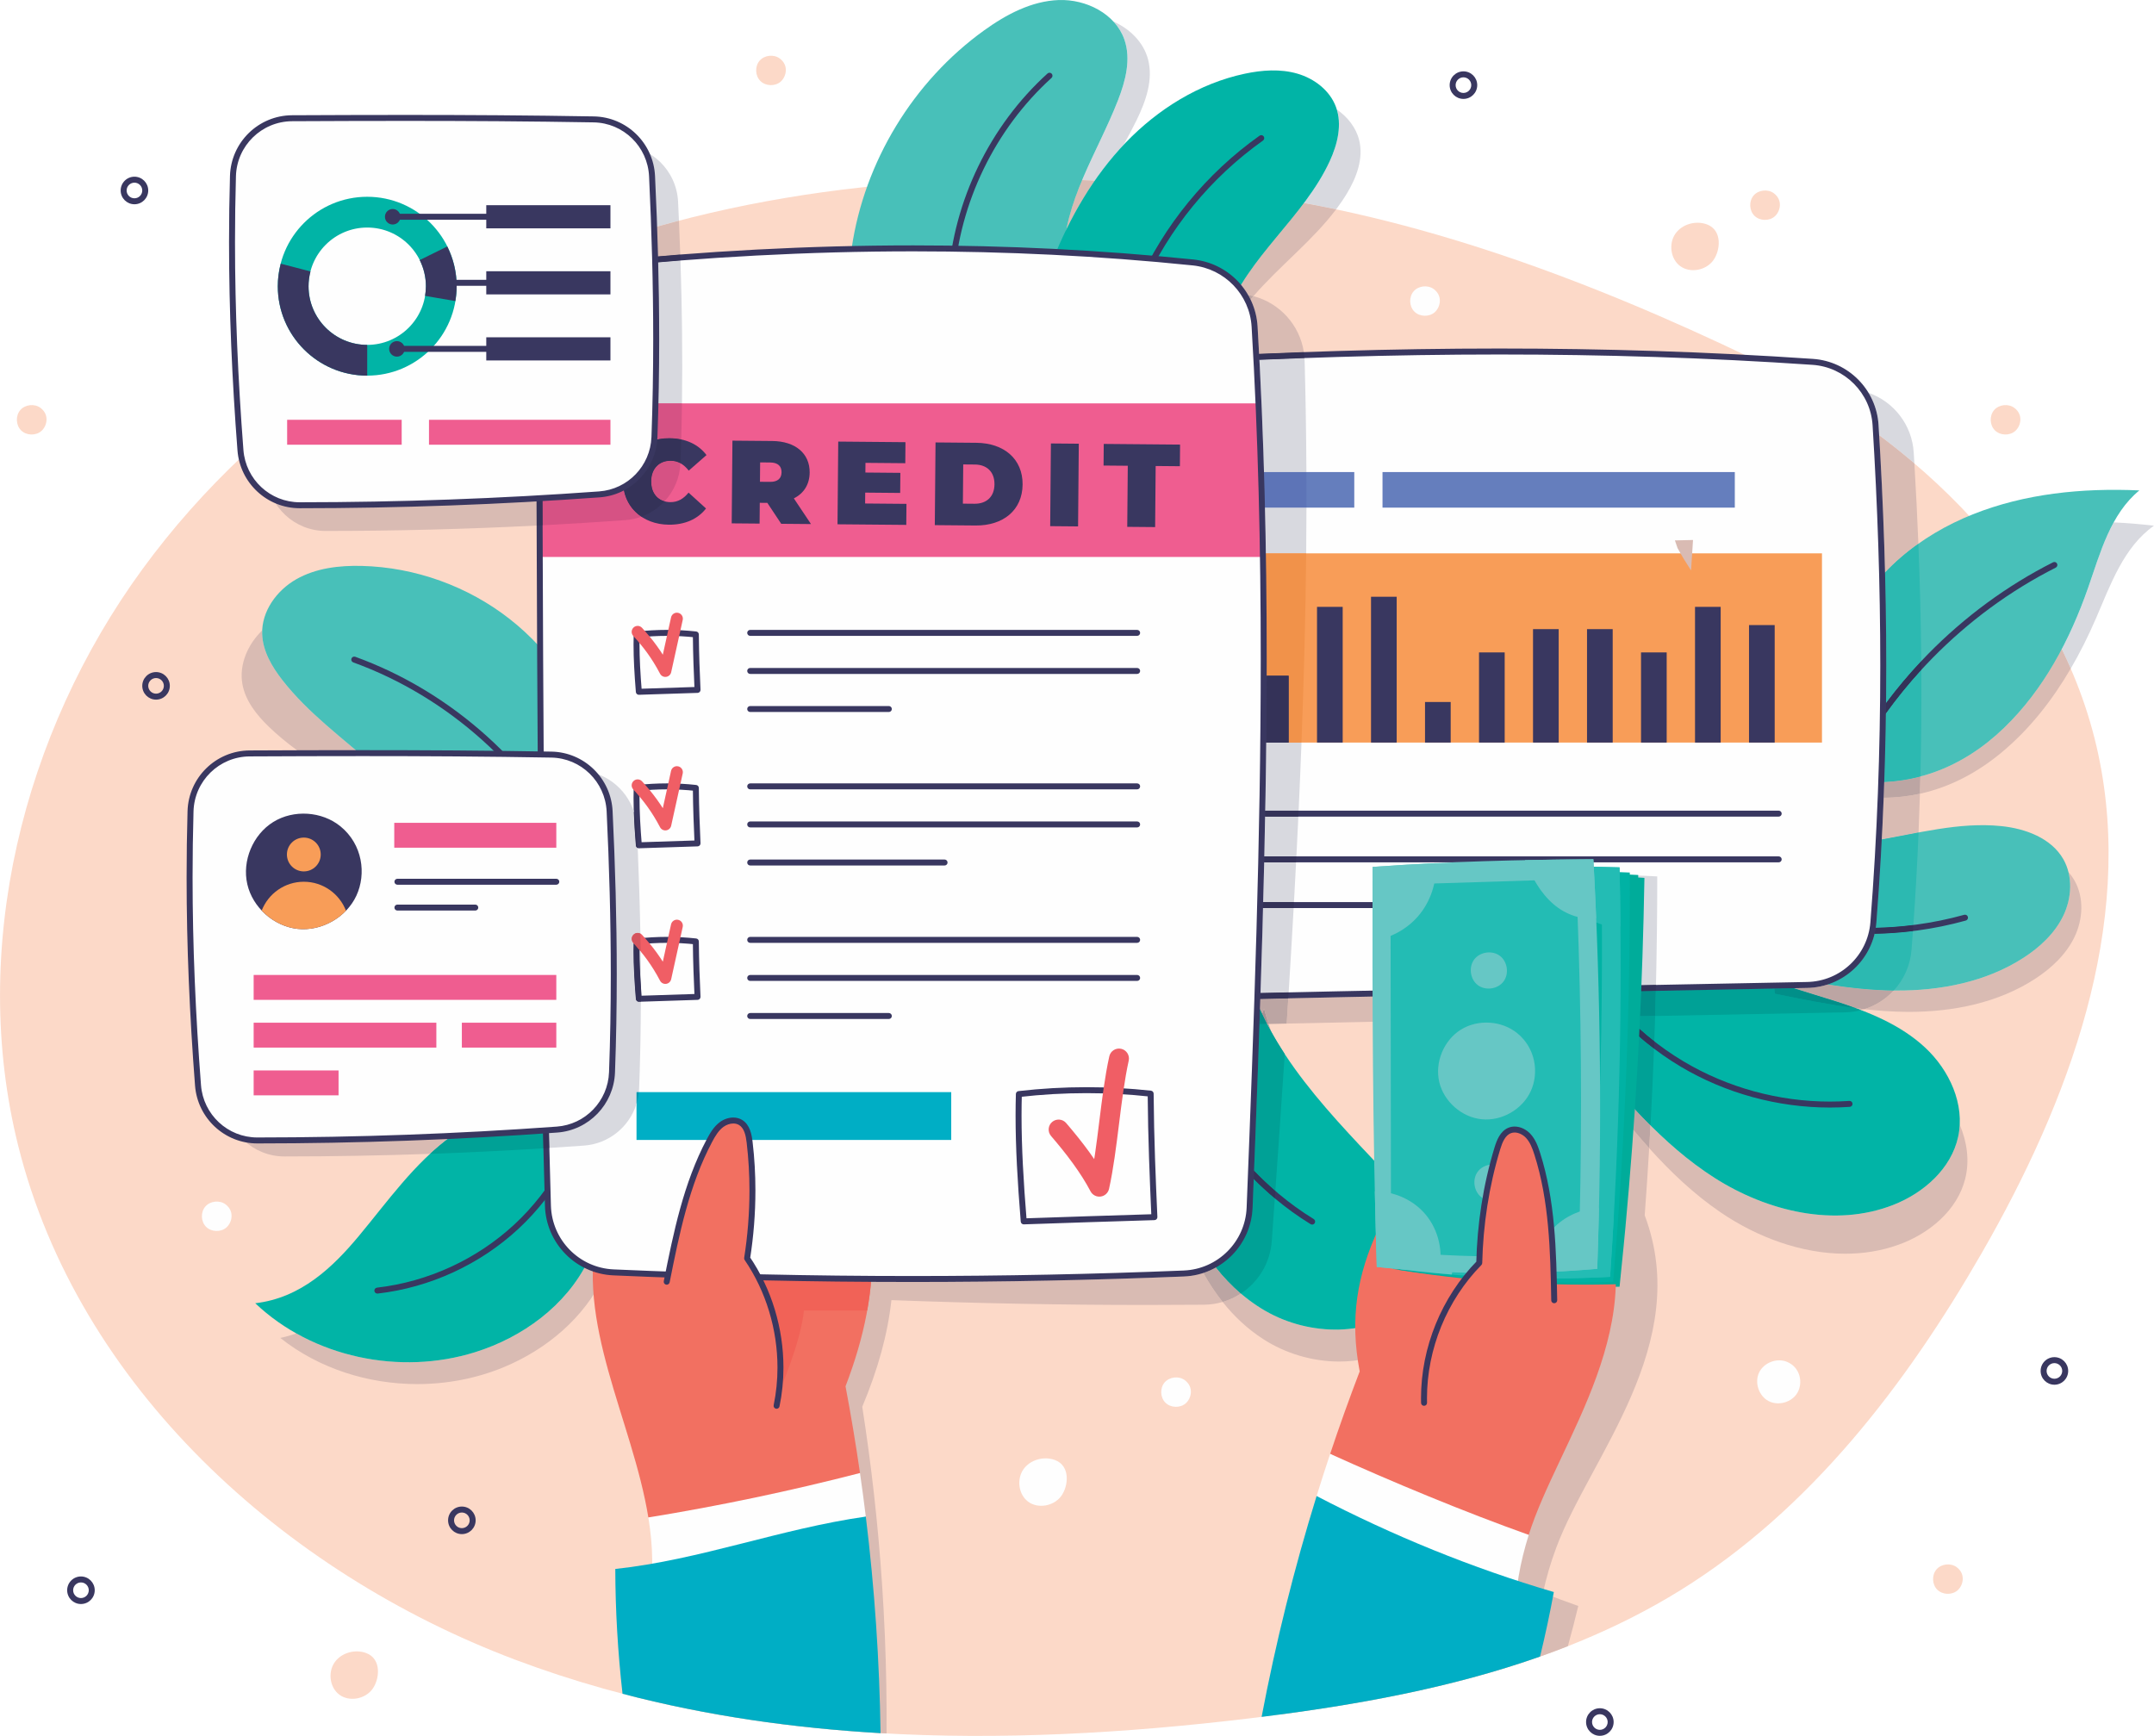 <?xml version="1.0" encoding="UTF-8"?>
<!DOCTYPE svg PUBLIC "-//W3C//DTD SVG 1.1//EN" "http://www.w3.org/Graphics/SVG/1.1/DTD/svg11.dtd">
<!-- Creator: CorelDRAW 2021 (64-Bit) -->
<svg xmlns="http://www.w3.org/2000/svg" xml:space="preserve" width="4.566in" height="3.68in" version="1.1" style="shape-rendering:geometricPrecision; text-rendering:geometricPrecision; image-rendering:optimizeQuality; fill-rule:evenodd; clip-rule:evenodd"
viewBox="0 0 4419.51 3562.02"
 xmlns:xlink="http://www.w3.org/1999/xlink"
 xmlns:xodm="http://www.corel.com/coreldraw/odm/2003">
 <defs>
  <style type="text/css">
   <![CDATA[
    .fil11 {fill:#FEFEFE;fill-rule:nonzero}
    .fil0 {fill:#FCD9C8;fill-rule:nonzero}
    .fil12 {fill:#F89D58;fill-rule:nonzero}
    .fil16 {fill:#F27061;fill-rule:nonzero}
    .fil24 {fill:#F16257;fill-rule:nonzero}
    .fil25 {fill:#EF5D90;fill-rule:nonzero}
    .fil26 {fill:#F05E65;fill-rule:nonzero}
    .fil22 {fill:#F1924A;fill-rule:nonzero}
    .fil27 {fill:#D65284;fill-rule:nonzero}
    .fil28 {fill:#D5535D;fill-rule:nonzero}
    .fil1 {fill:#D9BBB3;fill-rule:nonzero}
    .fil5 {fill:#D8D9DF;fill-rule:nonzero}
    .fil7 {fill:#BCA5A3;fill-rule:nonzero}
    .fil21 {fill:#A59193;fill-rule:nonzero}
    .fil20 {fill:#66C7C5;fill-rule:nonzero}
    .fil2 {fill:#48C0B9;fill-rule:nonzero}
    .fil13 {fill:#657EBD;fill-rule:nonzero}
    .fil19 {fill:#23BCB4;fill-rule:nonzero}
    .fil9 {fill:#2CB9B1;fill-rule:nonzero}
    .fil23 {fill:#5D74B7;fill-rule:nonzero}
    .fil4 {fill:#01B4A6;fill-rule:nonzero}
    .fil18 {fill:#00B2A4;fill-rule:nonzero}
    .fil6 {fill:#00A196;fill-rule:nonzero}
    .fil17 {fill:#00AEC5;fill-rule:nonzero}
    .fil8 {fill:#018F89;fill-rule:nonzero}
    .fil29 {fill:#0097AF;fill-rule:nonzero}
    .fil15 {fill:#00AC9A;fill-rule:nonzero}
    .fil3 {fill:#393760;fill-rule:nonzero}
    .fil10 {fill:#343258;fill-rule:nonzero}
    .fil14 {fill:#312F4F;fill-rule:nonzero}
   ]]>
  </style>
 </defs>
 <g id="Capa_x0020_1">
  <g id="_1714925994784">
   <path class="fil0" d="M2545.85 396.53c-413.42,-52.13 -839.41,-40.07 -1238.32,80.38 -398.92,120.45 -769.81,354.57 -1015.46,691.16 -245.64,336.59 -355.77,779.17 -254.66,1183.4 123.34,493.15 543.67,874.63 1019.29,1054.05 475.63,179.38 1000.6,181.33 1505.31,120.71 308.7,-37.09 622.68,-99.67 886.82,-263.73 265.26,-164.75 461.78,-420.96 617.47,-691.63 178.52,-310.36 313.69,-671.99 239.12,-1022.2 -77.55,-364.26 -373.62,-651.23 -709.24,-812.66 -335.61,-161.43 -692.14,-294.33 -1050.33,-339.49z"/>
   <path class="fil1" d="M666.62 1578.42c-40.62,-26.02 -80.08,-53.44 -114.73,-86.86 -25.35,-24.45 -48.66,-53.62 -54.66,-88.32 -6.92,-40.07 11.32,-81.12 40.68,-109.72 -0.11,2.42 -0.13,4.84 -0.05,7.27 1.08,35.21 20.07,67.36 41.74,95.12 52.99,67.88 123.97,118.95 188.31,176.18 2.27,2.02 4.53,4.04 6.79,6.09 -36.11,0.02 -72.14,0.11 -108.09,0.23z"/>
   <path class="fil2" d="M913.29 1780.81c-20.6,-83.61 -81.03,-151.49 -145.38,-208.71 -64.34,-57.23 -135.32,-108.3 -188.31,-176.18 -21.67,-27.76 -40.66,-59.91 -41.74,-95.12 -1.41,-46.29 29.73,-89.3 69.99,-112.2 40.27,-22.91 88.18,-28.52 134.49,-27.37 109.41,2.74 217.61,41.64 303.71,109.21 86.09,67.56 149.62,163.4 178.29,269.01l-56.58 186.15 -254.48 55.2z"/>
   <path class="fil3" d="M724.71 1359.19c195.4,70.89 361.35,220.08 452.55,406.87 1.49,3.03 5.15,4.29 8.19,2.82 3.04,-1.49 4.31,-5.15 2.82,-8.19 -92.68,-189.71 -260.91,-340.97 -459.38,-413.01 -3.18,-1.15 -6.69,0.49 -7.85,3.67 -1.15,3.18 0.49,6.69 3.67,7.84z"/>
   <path class="fil1" d="M856.18 2840.11c-101.06,-0.01 -202.04,-31.9 -281.14,-94.75 11.44,-2.35 22.38,-5.47 32.86,-9.26 69.47,38.99 149.66,59.2 229.76,59.2 46.46,0.01 92.88,-6.79 137.2,-20.66 92.3,-28.91 177.33,-88.87 224.22,-173.07 10.09,5.07 20.84,9.01 32.11,11.66 2.56,1.78 5.2,3.49 7.9,5.09 -40.01,85.56 -118.06,150.95 -205.74,187.18 -55.98,23.14 -116.58,34.6 -177.17,34.6z"/>
   <path class="fil4" d="M1186.37 2290.6c-83.34,-41.02 -186.67,-12.94 -261.64,41.89 -74.99,54.84 -129.23,132.56 -188.68,203.94 -53.03,63.68 -118.68,127 -212.39,137.77 117.13,111.3 296.98,148.71 451.19,100.44 97.3,-30.46 186.51,-95.45 231.5,-186.95 44.98,-91.5 39.06,-209.92 -19.99,-297.09z"/>
   <path class="fil3" d="M774.9 2654.35c107.07,-12.29 209.72,-59.51 288.72,-132.8 79,-73.32 133.74,-172.16 153.98,-278 0.63,-3.33 -1.54,-6.53 -4.86,-7.17 -3.33,-0.62 -6.53,1.54 -7.17,4.87 -19.72,103.23 -73.23,199.85 -150.28,271.33 -77.03,71.48 -177.38,117.64 -281.79,129.61 -3.36,0.38 -5.77,3.42 -5.39,6.77 0.39,3.36 3.42,5.77 6.78,5.39z"/>
   <path class="fil1" d="M2747.72 2793.82c-54.62,0 -110.22,-16.42 -156.18,-46.18 -31.84,-20.62 -59.42,-46.54 -82.93,-76.04 13.4,-3.92 26,-9.79 37.45,-17.29 15.58,13.33 32.32,25.3 50.24,35.63 43.29,24.94 94.03,38.37 144.03,38.37 43.5,0 86.44,-10.16 123.47,-31.76 -3.01,22.78 -4.18,46.18 -3.47,70.54 -34.39,18.2 -73.24,26.73 -112.61,26.73z"/>
   <path class="fil4" d="M2413 2443.35c31.97,99.81 92.5,194.27 183.29,246.59 90.81,52.32 214.31,53.99 295.17,-12.66 33.15,-27.34 58.72,-67.73 56.54,-110.65 -2.29,-44.73 -33.14,-82.28 -63.35,-115.34 -123.38,-135.02 -266.76,-263.96 -321.5,-438.49l-150.16 430.55z"/>
   <path class="fil3" d="M2450.24 2245.24c51.71,109.44 135.74,203.25 238.83,266.68 2.87,1.77 6.65,0.87 8.41,-2.01 1.78,-2.88 0.88,-6.65 -2,-8.43 -101.04,-62.15 -183.51,-154.22 -234.17,-261.48 -1.44,-3.06 -5.09,-4.37 -8.15,-2.92 -3.06,1.44 -4.37,5.09 -2.92,8.15z"/>
   <path class="fil1" d="M3786.09 2572.6c-89.66,0 -180.73,-33.75 -255.81,-84.93 -54.55,-37.19 -102.29,-82.56 -146.5,-131.68 0.92,-15.58 1.81,-31.15 2.66,-46.73 40.36,40.27 83.6,77.2 131.71,107.86 73.43,46.79 161.05,77.12 247.1,77.12 40.84,0 81.31,-6.83 119.76,-21.97 62.2,-24.49 118.49,-74.21 132.68,-139.54 1.79,-8.24 2.87,-16.53 3.27,-24.83 15.07,35.26 20.48,73.9 11.23,110.94 -16.21,64.86 -74.02,112.8 -136.95,135.34 -35.33,12.67 -72.12,18.42 -109.15,18.42z"/>
   <path class="fil4" d="M3244.68 2148.33c81.67,99.06 165.21,199.81 273.48,268.79 108.28,68.99 247.39,102.2 366.86,55.14 62.2,-24.49 118.49,-74.21 132.68,-139.54 14.46,-66.61 -17.96,-136.85 -67.88,-183.27 -49.92,-46.43 -114.98,-72.84 -179.87,-93.77 -64.88,-20.93 -131.68,-37.6 -192.34,-68.7 -60.65,-31.1 -116.01,-79.33 -138.53,-143.67l-217.21 87.85 22.8 217.17z"/>
   <path class="fil3" d="M3210.34 1923.14c50.08,109.87 134.26,203.79 238.04,265.54 92.09,54.8 199.11,83.96 306.23,83.96 13.58,0 27.15,-0.46 40.7,-1.41 3.37,-0.23 5.92,-3.16 5.69,-6.53 -0.24,-3.37 -3.16,-5.92 -6.53,-5.68 -13.27,0.92 -26.55,1.38 -39.85,1.38 -104.9,0.01 -209.83,-28.58 -299.97,-82.23 -101.59,-60.43 -184.15,-152.53 -233.16,-260.09 -1.4,-3.08 -5.04,-4.43 -8.11,-3.03 -3.08,1.39 -4.44,5.03 -3.03,8.1z"/>
   <path class="fil1" d="M3917.38 2076.32c-1.47,0 -2.96,0 -4.44,-0.02 -29.33,-0.19 -58.55,-2.21 -87.66,-5.46 23.33,-7.37 44.04,-20.74 60.29,-38.34 1.48,0.02 2.96,0.03 4.44,0.04 1.5,0.01 3,0.02 4.5,0.02 90.06,0 182.04,-18.44 257.57,-67.39 33.61,-21.78 64.11,-50.16 81.46,-86.27 13.23,-27.53 17.85,-60.02 10.54,-89.34 4.7,5.35 8.91,11.2 12.51,17.55 19.78,34.82 17.22,79.44 -0.13,115.54 -17.35,36.12 -47.85,64.5 -81.47,86.28 -75.53,48.95 -167.55,67.39 -257.63,67.39z"/>
   <path class="fil2" d="M3618.54 1995.37c89.66,18.25 179.99,36.56 271.48,37.17 91.49,0.62 185.3,-17.61 262.07,-67.38 33.61,-21.78 64.11,-50.16 81.46,-86.27 17.35,-36.1 19.9,-80.71 0.13,-115.55 -24.75,-43.58 -77.66,-63.1 -127.5,-68.21 -87.05,-8.93 -173.55,15.49 -259.87,29.95 -86.3,14.47 -180.83,17.5 -255.04,-28.88l27.27 299.17z"/>
   <path class="fil3" d="M3587.45 1876.04c78.45,26.78 161.32,40.22 244.18,40.22 68.08,0 136.17,-9.08 201.8,-27.31 3.26,-0.91 5.17,-4.28 4.26,-7.54 -0.91,-3.26 -4.28,-5.17 -7.53,-4.26 -64.54,17.93 -131.53,26.87 -198.52,26.87 -81.54,0 -163.08,-13.24 -240.23,-39.57 -3.2,-1.09 -6.68,0.62 -7.77,3.82 -1.09,3.2 0.62,6.68 3.82,7.77z"/>
   <path class="fil5" d="M4248.71 1371.95c-5.82,-13.45 -11.95,-26.76 -18.35,-39.94 21.29,-40.56 39.11,-83.11 54.15,-126.28 15.62,-44.87 29.66,-92.55 52.32,-133.8 27.45,1.2 55.04,3.53 82.68,6.8 -62.36,43.8 -89.15,121.23 -119.46,191.15 -15.11,34.87 -32.11,69.15 -51.34,102.06z"/>
   <path class="fil1" d="M3939.28 1628.73c0.35,-11.81 0.67,-23.61 0.97,-35.41 67.29,-17.76 124.45,-54.27 171.62,-99.72 48.39,-46.64 87.18,-101.96 118.49,-161.59 6.41,13.18 12.53,26.48 18.35,39.94 -37.9,64.89 -84.44,124.4 -142.08,172.27 -47.64,39.56 -103.56,70.49 -167.35,84.51z"/>
   <path class="fil2" d="M3778.02 1598.67c-22.57,-106.17 -25.81,-220.64 18.83,-319.58 47.24,-104.7 144.23,-181.18 250.94,-223.68 106.72,-42.51 223.12,-54.33 341.73,-49.13 -58.97,48.3 -79.95,127.49 -105.02,199.45 -37.14,106.65 -91.32,209.5 -172.64,287.87 -81.33,78.36 -192.27,130.15 -333.85,105.07z"/>
   <path class="fil3" d="M3783.7 1608.06c91.12,-189.81 246.36,-348.3 434.27,-443.3 3.01,-1.53 4.22,-5.22 2.7,-8.23 -1.52,-3.02 -5.21,-4.23 -8.23,-2.7 -190.37,96.27 -347.44,256.63 -439.78,448.93 -1.46,3.04 -0.18,6.7 2.87,8.16 3.05,1.47 6.71,0.18 8.17,-2.87l0 0z"/>
   <path class="fil5" d="M2246.14 370.68c-8.63,-0.38 -17.24,-0.74 -25.87,-1.06 22.9,-54.6 51.76,-108.09 73.27,-163.04 15.71,-40.13 27.63,-85.13 13.3,-125.78 -4.89,-13.86 -12.63,-26.14 -22.4,-36.69 33.78,15.13 61.61,42.13 71.03,77.51 11.08,41.65 -4.34,85.58 -23.14,124.35 -8.37,17.24 -17.49,34.26 -26.92,51.19 -21.62,22.97 -41.33,47.63 -59.27,73.54z"/>
   <path class="fil1" d="M2188.23 470.09c6.58,-34.26 18.24,-67.57 32.04,-100.47 8.63,0.32 17.23,0.68 25.87,1.06 -21.81,31.51 -41.01,64.88 -57.91,99.41z"/>
   <path class="fil2" d="M1747.42 509.21c25.97,-177.21 126.37,-342.3 271.77,-446.89 45.41,-32.67 97.3,-60.31 153.21,-62.23 55.91,-1.94 115.83,27.93 134.44,80.7 14.33,40.65 2.42,85.65 -13.3,125.78 -41.85,106.93 -111.5,208.3 -111.12,323.12l-435 -20.48z"/>
   <path class="fil3" d="M2149.23 150.83c-118.25,107.22 -192.77,261.04 -203.65,420.3 -0.23,3.37 2.33,6.29 5.7,6.52 3.37,0.23 6.29,-2.32 6.52,-5.69 10.62,-156 83.8,-307.06 199.66,-412.06 2.51,-2.27 2.69,-6.14 0.42,-8.65 -2.27,-2.51 -6.15,-2.69 -8.65,-0.43l0 0z"/>
   <path class="fil5" d="M2741.39 429.6c-21.96,-4.62 -43.95,-8.95 -65.95,-12.99 20.24,-26.97 38.62,-55.02 52.71,-85.53 15.36,-33.24 25.27,-71.65 14.68,-106.42 22.17,15.31 39.62,37.27 45.96,63.26 9.1,37.29 -5.46,76.43 -25.35,109.26 -6.78,11.22 -14.19,21.98 -22.05,32.41z"/>
   <path class="fil1" d="M2571.8 607.66c-3.57,-0.94 -7.2,-1.75 -10.88,-2.42 -4.25,-7.35 -9.13,-14.31 -14.56,-20.79 36.19,-59.57 86.7,-111.34 129.08,-167.83 22,4.03 43.99,8.37 65.95,12.99 -49.07,65 -116.5,116.53 -169.59,178.06z"/>
   <path class="fil4" d="M2159.46 535.21c35.3,-88.86 83.78,-173.41 150.01,-242.35 66.21,-68.95 151,-121.76 244.52,-141.62 35.51,-7.54 72.92,-10.25 107.79,-0.17 34.88,10.07 66.92,34.51 79.38,68.61 13.19,36.05 3.09,76.57 -13.01,111.41 -53.22,115.17 -167.56,195.41 -211.77,314.31l-356.93 -110.18z"/>
   <path class="fil3" d="M2344.76 589.78c53.22,-120.08 139.44,-225.41 246.62,-301.34 2.76,-1.95 3.41,-5.77 1.46,-8.53 -1.96,-2.76 -5.78,-3.41 -8.54,-1.46 -109.01,77.23 -196.6,184.25 -250.74,306.37 -1.37,3.08 0.03,6.71 3.12,8.07 3.09,1.37 6.7,-0.03 8.07,-3.11z"/>
   <path class="fil1" d="M2640.02 2100.36c1.1,-17.26 2.2,-34.55 3.27,-51.79 96.85,-2.11 193.49,-4.15 290.1,-6.14 -0.88,17.21 -1.75,34.45 -2.59,51.68 -96.8,2.02 -193.72,4.1 -290.78,6.25zm1178.66 -27.62c-3.49,-1.35 -7,-2.66 -10.51,-3.95 5.7,0.72 11.4,1.41 17.11,2.05 -2.18,0.69 -4.38,1.32 -6.6,1.9z"/>
   <path class="fil6" d="M3395.97 2084.73c0.52,-17.19 0.99,-34.35 1.43,-51.54 81.06,-1.57 162.1,-3.12 243.11,-4.66l0.96 10.61c55.28,11.23 110.8,22.51 166.71,29.65 3.51,1.29 7.02,2.6 10.51,3.95 -10.46,2.74 -21.39,4.29 -32.64,4.51 -129.97,2.47 -259.97,4.95 -390.08,7.48z"/>
   <path class="fil1" d="M3861.02 1722.54c1.49,-28.58 2.78,-57.11 3.9,-85.59 25.85,-0.11 50.66,-3 74.36,-8.21 -0.78,26.46 -1.72,52.94 -2.82,79.47 -25.17,4.7 -50.32,9.84 -75.45,14.33z"/>
   <path class="fil5" d="M3927.91 950.9c-23.44,-20 -47.55,-39.26 -72.25,-57.76 -0.43,-7.1 -0.86,-14.19 -1.29,-21.28 -1.49,-23.99 -8.81,-46.39 -20.56,-65.8 51.57,17.99 89.21,65.52 92.73,122.3 0.46,7.51 0.92,15.04 1.37,22.55z"/>
   <path class="fil1" d="M3867.72 1174.72c-2.39,-94.12 -6.48,-187.95 -12.06,-281.58 24.71,18.5 48.82,37.76 72.25,57.76 3.26,54.87 6.01,109.8 8.2,164.81 -24.73,17.51 -47.76,37.21 -68.39,59.01z"/>
   <path class="fil7" d="M3825.28 2070.84c-5.71,-0.64 -11.42,-1.32 -17.11,-2.05 -12.67,-4.66 -25.45,-8.99 -38.22,-13.11 -29.76,-9.6 -59.92,-18.31 -89.71,-27.92 9.21,-0.18 18.42,-0.35 27.63,-0.53 14.79,-0.28 29.05,-2.77 42.47,-7.17 44.83,6.98 89.9,11.85 135.24,12.43 -16.25,17.6 -36.97,30.96 -60.29,38.34z"/>
   <path class="fil8" d="M3808.17 2068.79c-55.91,-7.14 -111.43,-18.42 -166.71,-29.65l-0.96 -10.61c13.25,-0.26 26.48,-0.51 39.74,-0.76 29.79,9.61 59.95,18.31 89.71,27.92 12.78,4.12 25.55,8.45 38.22,13.11z"/>
   <path class="fil9" d="M3885.58 2032.5c-45.34,-0.59 -90.4,-5.45 -135.24,-12.43 47.3,-15.51 84.04,-54.7 95.92,-103.95 26.31,-0.5 52.59,-2.36 78.7,-5.58 -0.93,12.79 -1.89,25.6 -2.91,38.41 -2.54,32.26 -15.94,61.29 -36.48,83.55zm-36.9 -128.67c0.52,-3.47 0.93,-6.98 1.21,-10.52 4.49,-57.14 8.18,-114.05 11.14,-170.76 25.13,-4.5 50.28,-9.63 75.45,-14.33 -2.61,63.06 -6.13,126.34 -10.62,189.89 -25.6,3.24 -51.37,5.15 -77.18,5.74z"/>
   <path class="fil10" d="M3846.26 1916.12c0.98,-4.04 1.78,-8.13 2.42,-12.3 25.8,-0.59 51.57,-2.5 77.18,-5.74 -0.29,4.15 -0.59,8.3 -0.89,12.45 -26.12,3.22 -52.39,5.08 -78.7,5.58z"/>
   <path class="fil7" d="M3864.92 1636.94c0.42,-10.78 0.82,-21.54 1.19,-32.3 25.96,-1.21 50.66,-5.12 74.14,-11.31 -0.29,11.79 -0.61,23.6 -0.97,35.41 -23.7,5.22 -48.51,8.1 -74.36,8.21z"/>
   <path class="fil9" d="M3866.11 1604.64c1.62,-47.06 2.73,-94.03 3.38,-140.87 22.45,-31.17 46.73,-61 72.7,-89.32 0.46,72.71 -0.15,145.67 -1.93,218.88 -23.48,6.2 -48.18,10.11 -74.14,11.31zm3.64 -161.92c0.28,-25.92 0.42,-51.81 0.42,-77.67 0,-63.61 -0.84,-127.03 -2.45,-190.32 20.64,-21.8 43.67,-41.5 68.39,-59.01 3.19,80.09 5.22,160.36 5.93,240.89 -25.71,27.32 -49.86,56.06 -72.3,86.11z"/>
   <path class="fil10" d="M3869.49 1463.77c0.1,-7.03 0.19,-14.03 0.26,-21.06 22.44,-30.05 46.59,-58.79 72.3,-86.11 0.05,5.96 0.1,11.88 0.14,17.84 -25.97,28.32 -50.25,58.15 -72.7,89.32z"/>
   <path class="fil11" d="M2413.3 740.68c432.17,-24.15 866,-28.17 1306.03,1.86 69.36,4.74 124.62,60.31 128.92,129.7 20.84,336.09 22.74,674.25 -4.48,1020.58 -5.62,71.38 -64.4,126.94 -136.01,128.3 -427.41,8.13 -855.12,16.39 -1286.24,26.27 -76.49,1.75 -140.11,-58.57 -142.23,-135.03 -9.35,-336.7 -15.68,-676.27 2.97,-1039.63 3.64,-71.01 60.04,-128.08 131.04,-132.05z"/>
   <path class="fil3" d="M2413.3 740.68l0.35 6.11c220.29,-12.31 441.01,-19.39 662.75,-19.39 213.05,0 427.04,6.53 642.52,21.24 66.29,4.52 119.12,57.67 123.23,123.97 10.12,163.43 15.78,327.34 15.78,492.43 0,174.17 -6.29,349.67 -20.25,527.3 -5.37,68.25 -61.59,121.36 -130.03,122.66 -427.41,8.13 -855.13,16.39 -1286.27,26.27 -1.03,0.03 -2.07,0.04 -3.09,0.04 -71.73,0 -130.88,-57.07 -132.87,-129.12 -4.94,-178.22 -9.05,-357.21 -9.05,-540.05 0,-162.58 3.24,-328.21 12.02,-499.09 3.49,-67.91 57.42,-122.47 125.27,-126.26l-0.35 -6.11 -0.34 -6.11c-74.15,4.15 -133.01,63.73 -136.81,137.85 -8.79,171.13 -12.03,336.98 -12.03,499.72 0,183.03 4.11,362.14 9.05,540.39 2.19,78.72 66.76,141.02 145.11,141.03 1.12,0 2.24,-0.02 3.38,-0.04 431.11,-9.88 858.81,-18.14 1286.22,-26.28 74.77,-1.41 136.14,-59.41 142.01,-133.93 13.99,-177.98 20.29,-353.78 20.29,-528.26 0,-165.37 -5.67,-329.52 -15.81,-493.19 -4.5,-72.46 -62.18,-130.48 -134.62,-135.43 -215.78,-14.73 -430.06,-21.27 -643.35,-21.27 -222,0 -442.94,7.09 -663.43,19.41l0.34 6.11z"/>
   <polygon class="fil12" points="2395.98,1523.73 3738.31,1523.73 3738.31,1135.44 2395.98,1135.44 "/>
   <polygon class="fil3" points="2480.65,1523.73 2533.31,1523.73 2533.31,1290.95 2480.65,1290.95 "/>
   <polygon class="fil3" points="2591.43,1523.73 2644.11,1523.73 2644.11,1386.48 2591.43,1386.48 "/>
   <polygon class="fil3" points="2702.23,1523.73 2754.9,1523.73 2754.9,1245.27 2702.23,1245.27 "/>
   <polygon class="fil3" points="2813.04,1523.73 2865.71,1523.73 2865.71,1224.5 2813.04,1224.5 "/>
   <polygon class="fil3" points="2923.83,1523.73 2976.5,1523.73 2976.5,1440.48 2923.83,1440.48 "/>
   <polygon class="fil3" points="3034.63,1523.73 3087.3,1523.73 3087.3,1338.72 3034.63,1338.72 "/>
   <polygon class="fil3" points="3145.42,1523.73 3198.1,1523.73 3198.1,1290.95 3145.42,1290.95 "/>
   <polygon class="fil3" points="3256.23,1523.73 3308.9,1523.73 3308.9,1290.95 3256.23,1290.95 "/>
   <polygon class="fil3" points="3367.03,1523.73 3419.69,1523.73 3419.69,1338.72 3367.03,1338.72 "/>
   <polygon class="fil3" points="3477.82,1523.73 3530.48,1523.73 3530.48,1245.27 3477.82,1245.27 "/>
   <polygon class="fil3" points="3588.62,1523.73 3641.29,1523.73 3641.29,1282.65 3588.62,1282.65 "/>
   <polygon class="fil13" points="2393.56,1041.63 2778.68,1041.63 2778.68,968.65 2393.56,968.65 "/>
   <polygon class="fil13" points="2836.61,1041.63 3559.44,1041.63 3559.44,968.65 2836.61,968.65 "/>
   <path class="fil3" d="M2482.48 1675.65l1167.04 0c3.39,0 6.12,-2.74 6.12,-6.12 0,-3.38 -2.74,-6.12 -6.12,-6.12l-1167.04 0c-3.38,0 -6.12,2.74 -6.12,6.12 0,3.38 2.74,6.12 6.12,6.12z"/>
   <path class="fil3" d="M2482.48 1769.49l1167.04 0c3.39,0 6.12,-2.74 6.12,-6.12 0,-3.38 -2.74,-6.12 -6.12,-6.12l-1167.04 0c-3.38,0 -6.12,2.74 -6.12,6.12 0,3.38 2.74,6.12 6.12,6.12z"/>
   <path class="fil3" d="M2482.48 1863.34l560.17 0c3.38,0 6.12,-2.74 6.12,-6.12 0,-3.38 -2.74,-6.12 -6.12,-6.12l-560.17 0c-3.38,0 -6.12,2.74 -6.12,6.12 0,3.39 2.74,6.12 6.12,6.12z"/>
   <path class="fil1" d="M2626 3518.15c37.2,-150.98 82.92,-299.84 136.84,-445.67 10.51,-28.43 21.32,-56.73 32.46,-84.91 21.99,-55.72 45.2,-110.96 69.59,-165.67 -2.54,-18.88 -4.05,-37.11 -4.57,-54.81 9.23,-4.88 18.13,-10.47 26.64,-16.76 34.54,-25.58 62.17,-64.58 62.22,-107.55 0.02,-12.95 -2.38,-25.42 -6.49,-37.45 4.02,-12.45 5.99,-25.46 5.32,-38.7 -1.51,-29.39 -15.33,-55.67 -33.21,-79.63 4,-131.2 9.57,-262.28 16,-392.9 102.63,-2.15 205.12,-4.23 307.52,-6.26l6.35 60.48c5.85,7.1 11.71,14.19 17.59,21.3l3.01 40.87c38.16,49.33 76.75,99.08 118.51,145.48 -2.73,45.97 -5.8,91.92 -9.19,137.84 99.45,264.58 -112.34,496.3 -181.4,681.71 -11.36,30.46 -20.65,61.44 -27.16,93.05 23.98,9.28 48.04,18.31 72.25,26.85 -6.61,27.63 -13.73,55.13 -21.35,82.48l-0.64 0.25 -3.41 1.33 -8.31 3.22 -4.23 1.62c-3.62,1.38 -7.24,2.75 -10.87,4.11l-3.37 1.25c-3.18,1.18 -6.36,2.35 -9.55,3.51l-2.74 0.99c-3.78,1.37 -7.56,2.73 -11.36,4.07l-3.59 1.27c-3.32,1.17 -6.63,2.33 -9.96,3.48l-2.19 0.76c-3.8,1.31 -7.6,2.6 -11.41,3.88l-4.04 1.36c-3.13,1.04 -6.26,2.08 -9.4,3.11l-2.71 0.9c-3.7,1.21 -7.41,2.4 -11.12,3.59l-4.38 1.39c-3.2,1.01 -6.4,2.02 -9.6,3.02l-3.87 1.2c-3.25,1 -6.5,2 -9.75,2.98l-4.36 1.32c-3.3,0.99 -6.61,1.98 -9.92,2.96l-4.67 1.37c-3.04,0.88 -6.07,1.77 -9.11,2.64l-3.77 1.08c-3.86,1.11 -7.72,2.2 -11.59,3.28l-3.65 1.01 -8.08 2.23 -5.06 1.38c-3.62,0.98 -7.24,1.95 -10.86,2.91l-4.12 1.09 -8.75 2.28 -3.92 1.01c-3.7,0.95 -7.4,1.89 -11.11,2.82l-4.71 1.18 -8.12 2.01 -4.3 1.05c-3.61,0.88 -7.22,1.75 -10.83,2.61l-5.03 1.19 -8.26 1.94 -4.15 0.96c-3.72,0.86 -7.45,1.71 -11.18,2.56l-4.47 1c-3.14,0.71 -6.28,1.41 -9.43,2.1l-3.66 0.81c-3.6,0.79 -7.2,1.57 -10.81,2.34l-4.83 1.03 -7.42 1.57 -8.79 1.83 -6.79 1.39 -5.79 1.17 -7.34 1.47 -9.39 1.85 -5.44 1.06 -6.23 1.2 -10.4 1.97 -6.52 1.21 -5.05 0.93 -6.85 1.25 -10.03 1.8 -6.55 1.16 -5.13 0.9c-4.34,0.75 -8.67,1.5 -13.01,2.24l-3.68 0.62 -7.42 1.25 -3.7 0.61c-5.25,0.87 -10.5,1.73 -15.75,2.57l-1.33 0.22 -7.41 1.18 -4.94 0.78c-4.84,0.76 -9.69,1.51 -14.53,2.25l-1.42 0.22c-8.8,1.35 -17.61,2.66 -26.41,3.95l-2.45 0.36 -8.46 1.22 -0.93 0.13c-15.52,2.22 -31.04,4.36 -46.55,6.41z"/>
   <path class="fil7" d="M2860.33 2767.09c-0.71,-24.36 0.46,-47.76 3.47,-70.54 9.66,-5.63 18.92,-12.06 27.67,-19.27 22.92,-18.9 42.22,-44.04 51.23,-71.94 4.11,12.03 6.5,24.5 6.49,37.45 -0.05,42.96 -27.68,81.97 -62.22,107.55 -8.51,6.29 -17.41,11.88 -26.64,16.76z"/>
   <path class="fil6" d="M2863.8 2696.55c6.95,-52.81 23.68,-102.39 49.39,-153.37 0.51,-18.73 1.04,-37.46 1.62,-56.17 17.88,23.95 31.71,50.24 33.21,79.63 0.67,13.24 -1.3,26.25 -5.32,38.7 -9.01,27.9 -28.3,53.04 -51.23,71.94 -8.76,7.21 -18.02,13.64 -27.67,19.27z"/>
   <path class="fil7" d="M3383.79 2355.98c-41.76,-46.4 -80.35,-96.15 -118.51,-145.48l-3.01 -40.87c39.7,47.97 80.24,95.78 124.18,139.63 -0.85,15.58 -1.74,31.15 -2.66,46.73z"/>
   <path class="fil6" d="M3386.45 2309.26c-43.95,-43.85 -84.48,-91.66 -124.18,-139.63 -5.88,-7.11 -11.74,-14.21 -17.59,-21.3l-6.35 -60.48c27.39,-0.55 54.82,-1.09 82.2,-1.63 22.56,23.81 47.04,45.77 73.16,65.6 -1.97,52.49 -4.39,104.99 -7.24,157.44zm7.8 -172.48c-20.08,-15.7 -39.13,-32.72 -57.02,-50.9 19.59,-0.38 39.15,-0.77 58.74,-1.15 -0.53,17.36 -1.11,34.7 -1.73,52.05z"/>
   <path class="fil10" d="M3393.69 2151.81c-26.12,-19.82 -50.6,-41.79 -73.16,-65.6 5.57,-0.11 11.15,-0.22 16.7,-0.33 17.89,18.18 36.93,35.19 57.02,50.9 -0.18,5.01 -0.37,10.02 -0.56,15.03z"/>
   <path class="fil7" d="M2930.8 2094.1c0.84,-17.22 1.7,-34.47 2.59,-51.68 99.95,-2.06 199.78,-4.07 299.53,-6.02l5.4 51.44c-102.41,2.03 -204.89,4.11 -307.52,6.26z"/>
   <path class="fil8" d="M3238.33 2087.84l-5.4 -51.44c14.86,-0.29 29.75,-0.59 44.61,-0.88 13.39,17.67 27.76,34.61 43,50.69 -27.38,0.54 -54.81,1.08 -82.2,1.63zm98.9 -1.96c-15.76,-16.03 -30.62,-32.95 -44.47,-50.66 34.9,-0.69 69.76,-1.36 104.64,-2.04 -0.43,17.19 -0.91,34.36 -1.43,51.54 -19.59,0.38 -39.15,0.77 -58.74,1.15z"/>
   <path class="fil14" d="M3320.53 2086.22c-15.24,-16.09 -29.61,-33.03 -43,-50.69 5.07,-0.1 10.15,-0.2 15.23,-0.29 13.85,17.71 28.71,34.63 44.47,50.66 -5.56,0.11 -11.13,0.22 -16.7,0.33z"/>
   <path class="fil5" d="M2934.01 2030.17c2.86,-55.73 5.86,-111.34 8.94,-166.83l99.71 0c3.38,0 6.12,-2.74 6.12,-6.12 0,-3.38 -2.74,-6.12 -6.12,-6.12l-99.03 0c1.14,-20.49 2.29,-40.97 3.44,-61.43 32.71,-0.63 65.41,-0.92 98.12,-0.92 118.8,0 237.45,3.88 355.06,9.59 0.05,74.2 -0.81,148.42 -2.56,222.61 -154.37,2.99 -308.88,6.04 -463.68,9.23z"/>
   <path class="fil10" d="M2933.39 2042.43c0.2,-4.09 0.42,-8.18 0.62,-12.26 154.8,-3.19 309.3,-6.25 463.68,-9.23 -0.1,4.08 -0.19,8.18 -0.29,12.25 -34.88,0.68 -69.74,1.35 -104.64,2.04 -5.07,0.1 -10.16,0.19 -15.23,0.29 -14.86,0.29 -29.74,0.59 -44.61,0.88 -99.75,1.96 -199.58,3.97 -299.53,6.02z"/>
   <path class="fil10" d="M3042.65 1863.34l-99.71 0c0.22,-4.08 0.45,-8.15 0.67,-12.25l99.03 0c3.38,0 6.12,2.74 6.12,6.12 0,3.39 -2.74,6.12 -6.12,6.12z"/>
   <path class="fil15" d="M3335.23 2516.05c19.47,-210.08 31.82,-420.84 37.03,-631.76 0.7,-27.64 1.34,-55.29 1.77,-82.94 -22.79,-1.49 -45.64,-2.86 -68.51,-4.2 -1.43,-0.08 -2.87,-0.16 -4.29,-0.24 -22.45,-1.3 -44.93,-2.49 -67.43,-3.61l-0.12 -0.01c-60.76,-3.01 -121.71,-5.33 -182.74,-6.68l-0.03 0c-20.49,-0.45 -40.99,-0.8 -61.5,-1.02 -1.44,-0.02 -2.88,-0.04 -4.32,-0.06 -21.34,-0.22 -42.68,-0.32 -64.03,-0.27 -3.67,50.24 -7.28,100.64 -10.82,151.1l-0.01 0.21c-11.96,170.25 -22.92,341.57 -31.3,513.19l-0 0.03c-1.18,23.99 -2.31,47.98 -3.38,71.97 -1.26,27.64 -2.44,55.28 -3.52,82.93 15.16,2.66 30.34,5.1 45.55,7.45 5.51,0.85 11.02,1.71 16.55,2.54 11.39,1.67 22.82,3.27 34.26,4.77 83.46,11.16 167.9,17.91 253.9,20.13 12.3,0.34 24.62,0.61 36.99,0.75 5.05,0.06 10.12,0.07 15.18,0.09 16.12,0.1 32.28,0.08 48.53,-0.16 2.87,-27 5.54,-54.02 8.15,-81.05 1.39,-14.38 2.77,-28.76 4.11,-43.14l0 -0.04z"/>
   <path class="fil16" d="M3136.62 3149.52c60.09,-192.34 265.43,-440.6 137.87,-704.84l-446.3 76.77c-44.11,95.72 -59.01,184.04 -38.41,292.62 -21.41,55.94 -41.62,112.35 -60.59,169.18l237.95 147.43 169.48 18.84z"/>
   <path class="fil11" d="M3108.97 3322.68c-0.99,-59.53 10.1,-116.93 27.66,-173.16 -131.19,-46.77 -279.21,-108.13 -407.43,-166.26 -9.59,28.73 -18.87,57.58 -27.83,86.54l407.6 252.89z"/>
   <path class="fil17" d="M3159.84 3399.21c10.7,-43.84 20.13,-87.99 28.27,-132.39 -167.61,-49.12 -330.88,-115.87 -486.75,-197.03 -46.08,148.78 -83.76,300.17 -112.82,453.19 193.49,-24.18 388.44,-59.22 571.29,-123.77z"/>
   <path class="fil15" d="M3332.89 2510.64c16.42,-210.35 25.69,-421.26 27.82,-632.24 0.31,-27.65 0.54,-55.29 0.58,-82.95 -22.82,-1.15 -45.68,-2.19 -68.57,-3.19 -1.43,-0.06 -2.86,-0.12 -4.29,-0.18 -22.47,-0.96 -44.96,-1.84 -67.48,-2.62l-0.1 -0.01c-60.81,-2.13 -121.78,-3.56 -182.82,-4.02l-0.03 0c-20.49,-0.15 -41,-0.2 -61.5,-0.13 -1.45,0.01 -2.88,0 -4.33,0.01 -21.34,0.1 -42.69,0.29 -64.02,0.66 -2.94,50.3 -5.81,100.74 -8.62,151.24l-0.02 0.21c-9.48,170.4 -17.94,341.87 -23.83,513.59l0 0.02c-0.82,24 -1.61,48.01 -2.33,72.01 -0.84,27.66 -1.63,55.32 -2.31,82.98 15.19,2.44 30.41,4.66 45.65,6.78 5.53,0.78 11.05,1.56 16.58,2.3 11.42,1.51 22.87,2.93 34.32,4.29 83.6,9.93 168.15,15.45 254.17,16.43 12.31,0.16 24.63,0.24 36.99,0.21 5.05,-0.02 10.12,-0.08 15.18,-0.13 16.11,-0.14 32.28,-0.39 48.53,-0.86 2.47,-27.05 4.75,-54.11 6.95,-81.18 1.19,-14.38 2.37,-28.79 3.49,-43.2l0 -0.03z"/>
   <path class="fil18" d="M3319.66 2505.77c15.21,-210.45 23.3,-421.4 24.23,-632.38 0.14,-27.65 0.22,-55.31 0.11,-82.95 -22.83,-1.02 -45.7,-1.94 -68.59,-2.81 -1.44,-0.06 -2.87,-0.11 -4.29,-0.16 -22.47,-0.83 -44.97,-1.58 -67.5,-2.24l-0.11 -0.01c-60.82,-1.79 -121.79,-2.87 -182.85,-2.98l-0.03 0c-20.49,-0.04 -40.99,0.03 -61.5,0.22 -1.44,0.02 -2.88,0.02 -4.33,0.03 -21.34,0.21 -42.68,0.53 -64.02,1.03 -2.66,50.31 -5.24,100.77 -7.76,151.29l-0.02 0.21c-8.51,170.44 -15.99,341.95 -20.91,513.71l0 0.02c-0.69,24.02 -1.36,48.02 -1.93,72.04 -0.69,27.65 -1.32,55.32 -1.84,82.98 15.2,2.35 30.43,4.48 45.69,6.52 5.53,0.75 11.06,1.5 16.59,2.21 11.44,1.44 22.89,2.8 34.35,4.08 83.66,9.46 168.23,14.5 254.27,15 12.3,0.08 24.62,0.1 36.99,-0.01 5.05,-0.05 10.11,-0.14 15.17,-0.22 16.12,-0.23 32.29,-0.57 48.52,-1.14 2.32,-27.06 4.45,-54.13 6.5,-81.2 1.11,-14.41 2.19,-28.81 3.24,-43.22l0 -0.03z"/>
   <path class="fil19" d="M3322.97 1779.8c6.13,280.19 -0.35,560.66 -19.41,840.26 -154.65,8.12 -304.25,1.67 -451.97,-18.57 0.32,-274.53 8.55,-549.31 18.13,-820.69 151.43,-6.16 303.14,-5.08 453.26,-1.01z"/>
   <path class="fil18" d="M2884.21 2493.94c6.28,-201.37 12.56,-402.73 18.86,-604.09l67.78 -71.03c89.57,0.11 179.14,0.23 268.72,0.34l47.15 58.38c1.35,214.35 -4.03,428.76 -16.11,642.79l-57.77 68.18c-84.71,1.83 -169.53,-1.51 -253.86,-9.96l-74.78 -84.61z"/>
   <path class="fil20" d="M3155.19 2131.36c-31.2,-27.05 -79.88,-31.61 -115.55,-10.83 -35.68,20.78 -55.73,65.38 -47.58,105.87 8.15,40.48 43.88,73.85 84.81,79.21 40.95,5.37 84.08,-17.66 102.38,-54.66 18.31,-37 12.71,-87.7 -24.06,-119.59z"/>
   <path class="fil20" d="M3124.97 1971.77c15.26,12.43 17.86,37.59 5.47,52.88 -12.38,15.28 -37.56,17.93 -52.87,5.57 -15.3,-12.36 -18,-37.53 -5.67,-52.86 12.33,-15.33 37.59,-18.19 53.07,-5.59z"/>
   <path class="fil20" d="M3118.2 2407.03c15.27,12.41 17.88,37.58 5.48,52.87 -12.39,15.29 -37.56,17.94 -52.86,5.57 -15.31,-12.35 -18.01,-37.52 -5.69,-52.85 12.34,-15.33 37.59,-18.2 53.06,-5.59z"/>
   <path class="fil20" d="M2864.59 1932.41c35.87,-3.92 70.3,-20.78 94.89,-47.23 26.82,-28.87 41.31,-68.58 40.07,-107.92 -43.28,0.67 -86.57,1.79 -129.84,3.55 -1.78,50.42 -3.48,100.97 -5.12,151.61z"/>
   <path class="fil20" d="M2852.65 2446.41c-0.58,51.68 -1,103.38 -1.06,155.07 42.13,5.78 84.45,10.3 126.96,13.81 10.99,-40.02 2.42,-85.18 -23.2,-117.93 -24.34,-31.12 -63.28,-50.03 -102.69,-50.95z"/>
   <path class="fil19" d="M3303.55 2620.05c2.83,-41.51 5.3,-83.06 7.58,-124.61 -33.18,0.06 -66.31,12.52 -91.02,34.72 -26.31,23.62 -42.5,57.92 -44.64,93.18 42.36,-0.02 85.01,-1.03 128.08,-3.29z"/>
   <path class="fil19" d="M3238.7 1869.77c23.2,21.1 55.4,34.19 86.06,31.19 -0.36,-40.39 -0.9,-80.79 -1.79,-121.16 -46.72,-1.27 -93.59,-2.19 -140.56,-2.75 12.59,34.42 29.29,68.13 56.29,92.72z"/>
   <path class="fil20" d="M3269.25 1763.16c15.26,279.83 17.91,560.37 7.94,840.44 -154.31,13.15 -304.04,11.58 -452.34,-3.85 -8.61,-274.39 -9.32,-549.3 -8.59,-820.83 151.15,-11.08 302.81,-14.94 452.98,-15.76z"/>
   <path class="fil19" d="M2853.97 2491.2c-0.28,-201.46 -0.54,-402.91 -0.81,-604.38l65.43 -73.19c89.54,-2.8 179.06,-5.61 268.6,-8.41l49.02 56.81c8.32,214.2 9.92,428.67 4.82,642.97l-55.51 70.03c-84.62,4.58 -169.51,4 -254.06,-1.71l-77.5 -82.13z"/>
   <path class="fil20" d="M3113 2120c-32.06,-26.03 -80.87,-29 -115.85,-7.06 -34.98,21.93 -53.56,67.15 -44.11,107.35 9.46,40.19 46.25,72.38 87.34,76.41 41.09,4.04 83.46,-20.39 100.54,-57.96 17.09,-37.59 9.85,-88.08 -27.93,-118.74z"/>
   <path class="fil20" d="M3077.61 1961.48c15.66,11.92 19.08,36.98 7.19,52.67 -11.89,15.67 -36.97,19.14 -52.67,7.29 -15.69,-11.87 -19.21,-36.92 -7.39,-52.65 11.83,-15.71 36.97,-19.41 52.87,-7.32z"/>
   <path class="fil20" d="M3085.01 2396.72c15.66,11.92 19.09,37 7.19,52.67 -11.88,15.68 -36.95,19.14 -52.65,7.29 -15.7,-11.85 -19.23,-36.92 -7.4,-52.64 11.83,-15.73 36.97,-19.41 52.86,-7.32z"/>
   <path class="fil20" d="M2816.09 1930.61c35.72,-5.09 69.59,-23.06 93.29,-50.3 25.86,-29.72 39.05,-69.89 36.54,-109.17 -43.23,2.08 -86.46,4.6 -129.65,7.77 -0.14,50.44 -0.19,101.04 -0.18,151.69z"/>
   <path class="fil20" d="M2820.87 2444.72c1.1,51.68 2.37,103.36 3.98,155.03 42.3,4.4 84.73,7.53 127.33,9.67 9.69,-40.34 -0.34,-85.21 -27.02,-117.11 -25.35,-30.32 -64.88,-47.95 -104.3,-47.58z"/>
   <path class="fil20" d="M3277.19 2603.6c1.48,-41.58 2.59,-83.18 3.51,-124.79 -33.16,1.14 -65.86,14.68 -89.84,37.66 -25.52,24.47 -40.6,59.28 -41.58,94.59 42.33,-1.4 84.92,-3.8 127.91,-7.46z"/>
   <path class="fil20" d="M3187.96 1855.82c23.87,20.36 56.47,32.37 87.02,28.38 -1.67,-40.35 -3.52,-80.71 -5.73,-121.04 -46.72,0.25 -93.6,0.85 -140.56,1.82 13.7,34 31.48,67.14 59.28,90.84z"/>
   <path class="fil16" d="M3188.94 2668.08c-1.89,-101.34 -4.05,-204.37 -34.92,-300.89 -4.22,-13.23 -9.24,-26.69 -18.79,-36.76 -9.56,-10.06 -24.81,-15.93 -37.71,-10.78 -14.29,5.72 -20.72,22.01 -25.22,36.72 -23.47,76.92 -35.41,157.34 -37.17,235.1 -74.09,75.36 -115.93,181.43 -113.25,287.09l267.07 -210.47z"/>
   <path class="fil3" d="M3195.06 2667.96c-1.9,-101.34 -4,-204.97 -35.22,-302.64 -4.3,-13.39 -9.48,-27.79 -20.17,-39.11 -8.22,-8.57 -19.78,-14.53 -32.02,-14.59 -4.15,-0.01 -8.37,0.72 -12.41,2.34 -8.77,3.51 -14.9,10.2 -19.27,17.53 -4.38,7.37 -7.22,15.55 -9.53,23.09 -23.65,77.5 -35.66,158.46 -37.45,236.74l6.12 0.14 -4.37 -4.29c-73.02,74.29 -115.11,177.7 -115.13,281.81 0,3.24 0.04,6.48 0.12,9.73 0.08,3.38 2.9,6.05 6.28,5.97 3.38,-0.09 6.05,-2.9 5.96,-6.28 -0.07,-3.14 -0.11,-6.29 -0.11,-9.42 -0.02,-100.8 40.92,-201.34 111.62,-273.22 1.1,-1.12 1.72,-2.59 1.75,-4.15 1.77,-77.22 13.63,-157.12 36.92,-233.45 2.18,-7.18 4.81,-14.5 8.34,-20.39 3.55,-5.92 7.78,-10.23 13.3,-12.44 2.5,-0.99 5.13,-1.46 7.86,-1.46 8.02,-0.06 17.06,4.33 23.14,10.78 8.41,8.81 13.25,21.34 17.39,34.4 30.53,95.39 32.76,197.81 34.64,299.15 0.05,3.38 2.85,6.07 6.23,6 3.39,-0.06 6.07,-2.85 6.01,-6.23z"/>
   <path class="fil1" d="M1799.31 3555.93l-1.75 -0.11c-7.25,-0.44 -14.5,-0.9 -21.74,-1.39l-2.69 -0.19c-7.17,-0.49 -14.34,-1 -21.51,-1.54l-1.94 -0.15c-6.78,-0.51 -13.56,-1.06 -20.33,-1.62l-4.27 -0.35c-6.44,-0.54 -12.88,-1.11 -19.32,-1.68l-3.93 -0.35c-6.69,-0.61 -13.39,-1.25 -20.08,-1.91l-3.66 -0.37c-6.67,-0.66 -13.33,-1.35 -19.99,-2.07l-4.24 -0.46c-6.46,-0.7 -12.91,-1.42 -19.36,-2.16l-4.46 -0.52c-6.34,-0.74 -12.68,-1.5 -19.02,-2.28l-4.53 -0.56c-6.01,-0.75 -12.01,-1.52 -18.02,-2.31l-6.06 -0.8c-5.78,-0.77 -11.55,-1.57 -17.33,-2.38l-5.74 -0.81c-6.11,-0.87 -12.21,-1.76 -18.31,-2.67l-4.72 -0.71c-6.37,-0.96 -12.73,-1.95 -19.09,-2.96l-4.52 -0.72c-6.47,-1.04 -12.94,-2.1 -19.41,-3.19l-4.06 -0.69c-6.54,-1.11 -13.08,-2.24 -19.6,-3.4l-3.8 -0.68c-6.25,-1.12 -12.49,-2.26 -18.72,-3.42l-4.44 -0.83c-6.37,-1.2 -12.73,-2.42 -19.08,-3.67l-3.28 -0.65c-6.61,-1.31 -13.22,-2.64 -19.83,-4.01l-3.8 -0.78c-6.53,-1.35 -13.05,-2.74 -19.57,-4.15l-3.69 -0.8c-6.6,-1.44 -13.2,-2.9 -19.8,-4.4l-3.51 -0.8c-6.74,-1.54 -13.48,-3.1 -20.21,-4.7l-2.47 -0.59c-6.74,-1.61 -13.48,-3.24 -20.21,-4.91l-2.67 -0.67c-4.85,-1.21 -9.69,-2.44 -14.54,-3.68 -5.51,-77.34 -7.16,-154.97 -4.91,-232.47 25.47,-1.92 50.77,-4.89 75.99,-8.5 1.19,-31.57 -0.69,-63.25 -4.83,-95l-0.02 0 0.02 0c-22.44,-171.8 -108.02,-345.65 -97.6,-514.79 -6.82,-2.75 -13.36,-6.02 -19.58,-9.75 0.5,-1.06 0.99,-2.14 1.48,-3.21 5.83,0.97 11.78,1.61 17.83,1.88 204.04,9.05 408.27,13.58 612.51,13.58 186.17,0 372.34,-3.76 558.37,-11.29 13.84,-0.56 27.18,-3.03 39.77,-7.14 11.6,20.93 24.79,40.9 39.57,59.45 -12.18,3.57 -25.04,5.53 -38.31,5.65 -39.37,0.34 -78.72,0.51 -118.09,0.51 -174.46,0 -348.93,-3.38 -523.25,-9.94 -7.71,70.23 -27.47,141.78 -59.83,218.83 9.31,59.42 17.33,119.04 24.04,178.81 3.36,29.87 6.38,59.78 9.1,89.73 12.06,133.57 17.66,267.73 16.74,401.86 -6.57,-0.35 -13.12,-0.72 -19.68,-1.12zm2.95 -400.74zm833.71 -992.33l-833.71 992.33zm833.71 -992.33c-9.82,-14.99 -19.11,-30.27 -27.73,-45.91 -1.88,-5.21 -3.68,-10.47 -5.41,-15.76 12.41,-0.27 24.79,-0.55 37.19,-0.83 -1.34,20.82 -2.69,41.66 -4.05,62.5z"/>
   <path class="fil7" d="M1239.09 2618.33c-2.69,-1.61 -5.33,-3.32 -7.9,-5.09 3.09,0.73 6.21,1.36 9.37,1.89 -0.49,1.07 -0.98,2.15 -1.48,3.21z"/>
   <path class="fil7" d="M2508.61 2671.6c-14.78,-18.55 -27.97,-38.52 -39.57,-59.45 9.03,-2.96 17.68,-6.77 25.85,-11.34 15.39,19.47 32.43,37.47 51.17,53.49 -11.45,7.5 -24.04,13.37 -37.45,17.29zm99.63 -554.65c-2.87,-5.2 -5.67,-10.42 -8.39,-15.7 1.01,-0.02 1.99,-0.05 2.99,-0.06 1.73,5.29 3.53,10.55 5.41,15.76z"/>
   <path class="fil6" d="M2546.05 2654.31c-18.74,-16.03 -35.78,-34.03 -51.17,-53.49 43.35,-24.23 73.11,-69.78 75.19,-122.51 0.78,-19.71 1.56,-39.42 2.33,-59.09 13.8,13.92 28.22,27.19 43.25,39.77 -2.07,29.11 -4.14,58.3 -6.22,87.46 -3.23,45.37 -27.74,84.51 -63.38,107.86zm70.67 -210.48c-15.21,-13.11 -29.78,-26.97 -43.66,-41.5 3.93,-100.58 7.73,-200.82 11.14,-300.72 5.21,-0.12 10.44,-0.24 15.63,-0.35 2.73,5.27 5.52,10.49 8.39,15.7 8.63,15.63 17.91,30.91 27.73,45.91 -6.13,93.38 -12.62,187.02 -19.24,280.97z"/>
   <path class="fil10" d="M2615.65 2458.98c-15.03,-12.58 -29.45,-25.85 -43.25,-39.77 0.22,-5.63 0.44,-11.26 0.66,-16.88 13.88,14.52 28.45,28.38 43.66,41.5 -0.36,5.08 -0.71,10.08 -1.07,15.16z"/>
   <path class="fil7" d="M2602.83 2101.19c-3.37,-10.36 -6.44,-20.85 -9.18,-31.5l-4.24 10.37c-1.41,-3.02 -2.8,-6.07 -4.17,-9.11 0.24,-7.04 0.48,-14.09 0.7,-21.12 19.12,-0.42 38.24,-0.84 57.35,-1.26 -1.07,17.24 -2.17,34.53 -3.27,51.79 -12.4,0.28 -24.78,0.56 -37.19,0.83z"/>
   <path class="fil21" d="M2599.84 2101.25c-3.61,-6.99 -7.08,-14.05 -10.43,-21.2l4.24 -10.37c2.74,10.65 5.8,21.14 9.18,31.5 -0.99,0.02 -1.98,0.04 -2.99,0.06z"/>
   <path class="fil8" d="M2584.21 2101.61c0.35,-10.24 0.7,-20.44 1.04,-30.66 1.37,3.04 2.76,6.09 4.17,9.11 3.34,7.14 6.82,14.21 10.43,21.2 -5.2,0.12 -10.43,0.23 -15.63,0.35z"/>
   <path class="fil5" d="M2586.35 2037.56c1.89,-58.19 3.63,-116.24 5.18,-174.23l62.73 0c-3.2,57.55 -6.62,115.23 -10.2,172.96 -19.21,0.43 -38.49,0.84 -57.71,1.27z"/>
   <path class="fil10" d="M2585.95 2049.82c0.13,-4.09 0.27,-8.17 0.4,-12.26 19.22,-0.43 38.5,-0.84 57.71,-1.27 -0.26,4.11 -0.51,8.17 -0.76,12.27 -19.11,0.42 -38.23,0.83 -57.35,1.26z"/>
   <path class="fil1" d="M2583.45 726.12c-1.01,-18.83 -2.07,-37.63 -3.19,-56.44 -1.17,-19.65 -6.21,-38.25 -14.37,-55.07 1.94,-2.32 3.92,-4.65 5.9,-6.95 54.18,14.29 95.03,59.47 103.42,114.85 -30.61,1.09 -61.18,2.29 -91.77,3.62z"/>
   <path class="fil7" d="M2565.9 614.61c-1.55,-3.19 -3.21,-6.31 -4.98,-9.37 3.68,0.67 7.31,1.48 10.88,2.42 -1.99,2.3 -3.96,4.63 -5.9,6.95z"/>
   <path class="fil5" d="M2654.94 1851.09l-63.08 0c0.72,-27.22 1.39,-54.42 2.01,-81.6l65.42 0c-1.39,27.16 -2.85,54.4 -4.35,81.6zm4.98 -93.84l-65.77 0c0.61,-27.22 1.17,-54.43 1.68,-81.6l68.08 0c-1.27,27.2 -2.61,54.37 -3.99,81.6zm4.56 -93.85l-68.43 0c0.85,-46.61 1.52,-93.17 2.03,-139.67l72.3 0c-1.77,46.51 -3.75,93.06 -5.89,139.67zm15.52 -527.96l-82.66 0c-0.5,-31.3 -1.11,-62.56 -1.85,-93.81l85.07 0c-0.05,31.23 -0.24,62.53 -0.56,93.81zm0.45 -166.79l-86.92 0c-2.31,-76.89 -5.41,-153.66 -9.42,-230.3 30.8,-1.33 61.6,-2.54 92.43,-3.64 0.1,1.65 0.17,3.3 0.22,4.97 2.13,76.23 3.32,152.55 3.69,228.97z"/>
   <path class="fil10" d="M2584.1 738.35c-0.21,-4.08 -0.43,-8.15 -0.66,-12.23 30.59,-1.33 61.16,-2.52 91.77,-3.62 0.61,4.02 1.06,8.09 1.31,12.2 -30.83,1.11 -61.63,2.31 -92.43,3.64z"/>
   <path class="fil22" d="M2670.37 1523.73l-26.26 0 0 -137.24 -45.14 0c0.02,-11.45 0.04,-22.9 0.04,-34.34 0,-72.36 -0.53,-144.6 -1.68,-216.7l82.66 0c-1.28,129.09 -4.67,258.48 -9.63,388.29z"/>
   <path class="fil10" d="M2644.11 1523.73l-46.03 0c0.48,-45.81 0.79,-91.54 0.9,-137.24l45.14 0 0 137.24z"/>
   <path class="fil23" d="M2680.55 1041.63l-85.07 0c-0.58,-24.33 -1.23,-48.68 -1.96,-72.98l86.92 0c0.12,24.33 0.15,48.63 0.11,72.98z"/>
   <path class="fil10" d="M2663.9 1675.65l-68.08 0c0.07,-4.08 0.15,-8.16 0.22,-12.25l68.43 0c-0.19,4.08 -0.38,8.17 -0.57,12.25z"/>
   <path class="fil10" d="M2659.29 1769.49l-65.42 0c0.1,-4.09 0.19,-8.16 0.28,-12.24l65.77 0c-0.21,4.08 -0.42,8.15 -0.63,12.24z"/>
   <path class="fil10" d="M2654.26 1863.34l-62.73 0c0.11,-4.07 0.22,-8.17 0.33,-12.25l63.08 0c-0.23,4.09 -0.45,8.16 -0.67,12.25z"/>
   <path class="fil16" d="M1789.29 2556.28c2.94,92.28 -14.92,185.16 -54.47,288.36 11.18,59.1 21.08,118.44 29.68,177.96l-163.16 108.09 -271.08 -16.91c-32.62,-200.31 -152.06,-400.7 -102.01,-598.37l561.04 40.88z"/>
   <path class="fil24" d="M1462.8 2532.49l27.36 186.64 107.68 139.18c0,0 45.21,-102.93 51.64,-169.22l129.8 0c8.06,-45.1 11.41,-89.03 10.01,-132.81l-326.49 -23.79z"/>
   <path class="fil11" d="M1776.42 3111.99c-3.65,-29.85 -7.62,-59.64 -11.93,-89.4 -143.27,36.96 -288.22,67.38 -434.25,91.18l0.01 0c9.48,58.26 11.63,116.52 0.12,174.7l446.04 -176.48z"/>
   <path class="fil17" d="M1776.42 3111.99c-175.08,24.84 -340.34,88.88 -514.01,107.47 0.22,85.54 5.19,171.07 14.84,256.07 172.67,45.19 350.17,70.44 529.44,80.81 -2.13,-148.52 -12.24,-296.92 -30.27,-444.35z"/>
   <path class="fil11" d="M2429.03 2613.18c-389.94,15.77 -780.51,15.01 -1170.35,-2.29 -73.73,-3.28 -132.33,-63 -134.47,-136.76 -17.45,-600.66 -15.4,-1199.02 -18.73,-1790.24 -0.41,-72.71 54.57,-133.53 126.9,-140.86 400.54,-40.69 805.1,-46.48 1215.25,-4.49 68.68,7.04 122.41,62.6 126.52,131.52 35.36,593.62 14.14,1194.21 -10.2,1808 -2.9,73.32 -61.63,132.16 -134.93,135.12z"/>
   <path class="fil25" d="M1107.41 1142.86l1483.83 0c-1.62,-105.31 -4.61,-210.36 -9.16,-315.17l-1475.93 0c0.46,104.87 0.87,209.9 1.26,315.17z"/>
   <path class="fil3" d="M2429.03 2613.18l-0.25 -6.11c-185.86,7.51 -371.87,11.27 -557.87,11.27 -204.06,0 -408.11,-4.53 -611.96,-13.58 -70.51,-3.12 -126.58,-60.25 -128.62,-130.81 -17.45,-600.53 -15.4,-1198.84 -18.73,-1790.1l0 -0.77c0,-69.19 52.44,-126.98 121.4,-133.98 212.47,-21.58 426.05,-33.34 640.98,-33.34 189.89,0 380.85,9.18 573.02,28.85 65.71,6.73 117.11,59.9 121.03,125.8 13.47,226.08 18.73,453.21 18.73,681.72 0,371.08 -13.86,745.81 -28.93,1125.68 -2.76,70.12 -58.96,126.42 -129.06,129.25l0.25 6.11 0.24 6.12c76.49,-3.09 137.78,-64.49 140.8,-140.99 15.06,-379.89 28.94,-754.78 28.94,-1126.16 0,-228.7 -5.27,-456.07 -18.75,-682.45 -4.29,-71.94 -60.37,-129.92 -132.01,-137.25 -192.61,-19.71 -383.98,-28.91 -574.27,-28.91 -215.38,0 -429.37,11.78 -642.22,33.4 -75.18,7.62 -132.41,70.65 -132.41,146.16l0 0.83c3.33,591.19 1.28,1189.59 18.73,1790.39 2.24,76.96 63.38,139.27 140.32,142.7 204.04,9.05 408.27,13.58 612.51,13.58 186.17,0 372.34,-3.76 558.37,-11.29l-0.24 -6.12z"/>
   <path class="fil3" d="M1278.39 987.09c0.46,-52.13 40.78,-88.38 95.33,-87.9 33.21,0.29 59.28,12.65 75.82,34.61l-36.4 31.92c-9.83,-12.69 -21.64,-20.07 -36.92,-20.21 -23.76,-0.21 -39.91,16.13 -40.13,42.09 -0.23,25.94 15.62,42.56 39.38,42.78 15.28,0.13 27.22,-7.05 37.28,-19.55l35.83 32.56c-16.92,21.66 -43.2,33.57 -76.41,33.28 -54.56,-0.48 -94.23,-37.45 -93.77,-89.56z"/>
   <path class="fil3" d="M1580.45 949l-20.84 -0.19 -0.35 39.77 20.84 0.18c15.76,0.14 23.34,-7.3 23.45,-19.67 0.11,-12.36 -7.34,-19.94 -23.1,-20.08zm-6.06 82.88l-15.52 -0.13 -0.37 42.65 -57.22 -0.5 1.49 -169.7 81.7 0.72c47.27,0.42 77.12,25.41 76.77,64.67 -0.22,24.5 -12.02,42.82 -32.46,53.06l35.17 52.69 -61.09 -0.54 -28.47 -42.92z"/>
   <polygon class="fil3" points="1859.84,1033.91 1859.46,1077.06 1718.37,1075.82 1719.87,906.11 1857.81,907.33 1857.43,950.48 1775.73,949.76 1775.56,969.63 1847.31,970.27 1846.96,1011.49 1775.2,1010.85 1775,1033.16 "/>
   <path class="fil3" d="M1999.59 1033.67c24.01,0.21 40.62,-13.93 40.84,-39.87 0.23,-25.96 -16.12,-40.39 -40.13,-40.6l-23.99 -0.21 -0.7 80.48 23.99 0.21zm-80.1 -125.81l83.64 0.74c56.73,0.5 95.47,33.09 95.01,85.7 -0.46,52.6 -39.77,84.5 -96.5,83.99l-83.64 -0.74 1.49 -169.7z"/>
   <polygon class="fil3" points="2156.23,909.96 2213.44,910.46 2211.95,1080.16 2154.73,1079.66 "/>
   <polygon class="fil3" points="2313.96,955.73 2264.25,955.29 2264.64,910.91 2421.25,912.29 2420.86,956.67 2371.17,956.23 2370.06,1081.56 2312.85,1081.06 "/>
   <path class="fil3" d="M1427.68 1301.86l0.66 -6.09c-19.82,-2.16 -39.77,-3.25 -59.7,-3.25 -21.08,0 -42.16,1.21 -63.1,3.62 -3.03,0.35 -5.33,2.87 -5.41,5.91 -0.19,6.59 -0.29,13.23 -0.29,19.99 0,29.34 1.74,60.67 4.78,98.01 0.26,3.25 3.04,5.73 6.31,5.62 39.81,-1.35 79.61,-2.69 120.39,-3.91 1.63,-0.05 3.18,-0.76 4.3,-1.95 1.11,-1.2 1.7,-2.8 1.63,-4.44 -1.56,-35.67 -3.11,-71.25 -3.46,-113.57 -0.02,-3.11 -2.37,-5.7 -5.46,-6.03l-0.66 6.09 -6.12 0.05c0.34,42.56 1.91,78.33 3.47,114l6.12 -0.27 -0.18 -6.12c-40.81,1.22 -80.63,2.56 -120.44,3.91l0.2 6.12 6.1 -0.5c-3.04,-37.16 -4.74,-68.16 -4.74,-97.01 0,-6.65 0.09,-13.17 0.28,-19.64l-6.12 -0.18 0.7 6.09c20.47,-2.37 41.08,-3.55 61.69,-3.55 19.49,0 38.98,1.06 58.37,3.18l0.67 -6.09 -6.12 0.05 6.12 -0.05z"/>
   <path class="fil26" d="M1299.24 1304.82c20.21,22.09 38.14,45.42 55.03,77.62 2.38,4.56 7.37,7.14 12.46,6.46 5.09,-0.69 9.23,-4.48 10.34,-9.5 7.9,-35.77 15.79,-71.52 23.69,-107.29 1.46,-6.6 -2.71,-13.13 -9.32,-14.59 -6.6,-1.46 -13.13,2.71 -14.59,9.32 -7.9,35.76 -15.8,71.52 -23.69,107.28l11.95 2.65 10.85 -5.69c-17.94,-34.26 -37.49,-59.69 -58.66,-82.79 -4.56,-4.99 -12.31,-5.33 -17.3,-0.76 -4.99,4.56 -5.33,12.31 -0.76,17.3z"/>
   <path class="fil3" d="M1539.21 1304.76l793.97 0c3.38,0 6.12,-2.74 6.12,-6.12 0,-3.38 -2.74,-6.12 -6.12,-6.12l-793.97 0c-3.38,0 -6.12,2.74 -6.12,6.12 0,3.38 2.75,6.12 6.12,6.12z"/>
   <path class="fil3" d="M1539.21 1382.88l793.97 0c3.38,0 6.12,-2.74 6.12,-6.12 0,-3.38 -2.74,-6.12 -6.12,-6.12l-793.97 0c-3.38,0 -6.12,2.74 -6.12,6.12 0,3.38 2.75,6.12 6.12,6.12z"/>
   <path class="fil3" d="M1539.21 1461l284.5 0c3.38,0 6.12,-2.74 6.12,-6.12 0,-3.38 -2.74,-6.12 -6.12,-6.12l-284.5 0c-3.38,0 -6.12,2.75 -6.12,6.12 0,3.38 2.75,6.12 6.12,6.12z"/>
   <path class="fil3" d="M1427.68 1616.82l0.66 -6.09c-19.81,-2.17 -39.75,-3.25 -59.69,-3.25 -21.08,0 -42.15,1.21 -63.1,3.63 -3.03,0.35 -5.33,2.86 -5.41,5.9 -0.19,6.6 -0.29,13.23 -0.29,19.99 0,29.36 1.74,60.68 4.78,98.01 0.26,3.25 3.04,5.73 6.31,5.62 39.82,-1.35 79.61,-2.69 120.39,-3.91 1.63,-0.05 3.18,-0.76 4.3,-1.95 1.11,-1.2 1.7,-2.8 1.63,-4.44 -1.56,-35.67 -3.11,-71.25 -3.46,-113.56 -0.02,-3.1 -2.37,-5.7 -5.46,-6.04l-0.66 6.09 -6.12 0.05c0.34,42.56 1.91,78.33 3.47,114l6.12 -0.27 -0.18 -6.12c-40.81,1.22 -80.63,2.57 -120.44,3.91l0.2 6.12 6.1 -0.5c-3.04,-37.16 -4.74,-68.15 -4.74,-97.01 0,-6.64 0.09,-13.17 0.28,-19.64l-6.12 -0.17 0.7 6.08c20.47,-2.37 41.1,-3.55 61.7,-3.55 19.5,0 38.99,1.06 58.36,3.18l0.67 -6.09 -6.12 0.05 6.12 -0.05z"/>
   <path class="fil26" d="M1299.24 1619.78c20.21,22.09 38.14,45.42 55.03,77.63 2.38,4.55 7.37,7.13 12.46,6.45 5.09,-0.67 9.23,-4.47 10.34,-9.49 7.9,-35.78 15.79,-71.53 23.69,-107.29 1.46,-6.6 -2.71,-13.15 -9.32,-14.6 -6.6,-1.46 -13.13,2.71 -14.59,9.31 -7.9,35.76 -15.8,71.52 -23.69,107.29l11.95 2.64 10.85 -5.68c-17.94,-34.26 -37.49,-59.69 -58.66,-82.8 -4.57,-4.99 -12.31,-5.32 -17.3,-0.76 -4.99,4.57 -5.33,12.32 -0.76,17.3z"/>
   <path class="fil3" d="M1539.21 1619.73l793.97 0c3.38,0 6.12,-2.75 6.12,-6.12 0,-3.38 -2.74,-6.12 -6.12,-6.12l-793.97 0c-3.38,0 -6.12,2.74 -6.12,6.12 0,3.38 2.75,6.12 6.12,6.12z"/>
   <path class="fil3" d="M1539.21 1697.84l793.97 0c3.38,0 6.12,-2.73 6.12,-6.12 0,-3.38 -2.74,-6.12 -6.12,-6.12l-793.97 0c-3.38,0 -6.12,2.74 -6.12,6.12 0,3.39 2.75,6.12 6.12,6.12z"/>
   <path class="fil3" d="M1539.21 1775.96l398.84 0c3.38,0 6.12,-2.74 6.12,-6.12 0,-3.38 -2.74,-6.12 -6.12,-6.12l-398.84 0c-3.38,0 -6.12,2.75 -6.12,6.12 0,3.38 2.75,6.12 6.12,6.12z"/>
   <path class="fil3" d="M1427.68 1931.78l0.66 -6.08c-19.82,-2.17 -39.77,-3.26 -59.7,-3.26 -21.08,0 -42.16,1.22 -63.1,3.63 -3.03,0.35 -5.33,2.86 -5.41,5.91 -0.19,6.59 -0.29,13.24 -0.29,19.98 0,29.36 1.74,60.68 4.78,98.01 0.26,3.26 3.04,5.73 6.31,5.62 39.82,-1.35 79.61,-2.69 120.38,-3.91 1.64,-0.05 3.19,-0.75 4.31,-1.95 1.11,-1.2 1.7,-2.8 1.63,-4.44 -1.56,-35.67 -3.11,-71.26 -3.46,-113.57 -0.02,-3.1 -2.37,-5.7 -5.46,-6.03l-0.66 6.08 -6.12 0.05c0.34,42.56 1.91,78.33 3.47,114l6.12 -0.26 -0.18 -6.12c-40.81,1.21 -80.63,2.56 -120.44,3.91l0.2 6.12 6.1 -0.5c-3.04,-37.15 -4.74,-68.15 -4.74,-97.02 0,-6.64 0.09,-13.16 0.28,-19.62l-6.12 -0.18 0.7 6.08c20.47,-2.37 41.08,-3.55 61.69,-3.55 19.49,0 38.98,1.06 58.37,3.18l0.67 -6.09 -6.12 0.05 6.12 -0.05z"/>
   <path class="fil26" d="M1299.24 1934.75c20.21,22.08 38.14,45.41 55.03,77.62 2.38,4.56 7.36,7.13 12.46,6.46 5.09,-0.68 9.23,-4.48 10.34,-9.5 7.9,-35.78 15.79,-71.53 23.69,-107.29 1.46,-6.6 -2.71,-13.15 -9.32,-14.6 -6.6,-1.46 -13.13,2.71 -14.59,9.32 -7.9,35.76 -15.8,71.52 -23.69,107.29l11.95 2.64 10.85 -5.69c-17.94,-34.26 -37.49,-59.7 -58.66,-82.79 -4.57,-4.99 -12.31,-5.33 -17.3,-0.76 -4.99,4.56 -5.33,12.31 -0.76,17.3z"/>
   <path class="fil3" d="M1539.21 1934.69l793.97 0c3.38,0 6.12,-2.74 6.12,-6.12 0,-3.39 -2.74,-6.12 -6.12,-6.12l-793.97 0c-3.38,0 -6.12,2.74 -6.12,6.12 0,3.38 2.75,6.12 6.12,6.12z"/>
   <path class="fil3" d="M1539.21 2012.81l793.97 0c3.38,0 6.12,-2.74 6.12,-6.12 0,-3.38 -2.74,-6.12 -6.12,-6.12l-793.97 0c-3.38,0 -6.12,2.74 -6.12,6.12 0,3.38 2.75,6.12 6.12,6.12z"/>
   <path class="fil3" d="M1539.21 2090.92l284.5 0c3.38,0 6.12,-2.73 6.12,-6.12 0,-3.38 -2.74,-6.12 -6.12,-6.12l-284.5 0c-3.38,0 -6.12,2.74 -6.12,6.12 0,3.39 2.75,6.12 6.12,6.12z"/>
   <polygon class="fil17" points="1305.97,2339.13 1951.69,2339.13 1951.69,2240.99 1305.97,2240.99 "/>
   <path class="fil3" d="M2360.87 2244.14l0.66 -6.09c-43.86,-4.79 -87.99,-7.19 -132.12,-7.19 -46.65,0 -93.3,2.68 -139.65,8.03 -3.03,0.35 -5.33,2.87 -5.41,5.91 -0.43,14.61 -0.63,29.34 -0.63,44.31 0,65.06 3.84,134.6 10.61,217.61 0.27,3.27 3.04,5.73 6.31,5.62 88.66,-3 177.3,-6 268.11,-8.7 1.64,-0.05 3.19,-0.76 4.31,-1.96 1.11,-1.19 1.7,-2.8 1.62,-4.44 -3.46,-79.44 -6.94,-158.79 -7.7,-253.16 -0.02,-3.1 -2.37,-5.7 -5.46,-6.04l-0.66 6.09 -6.12 0.05c0.77,94.61 4.24,174.15 7.71,253.6l6.12 -0.27 -0.18 -6.12c-90.84,2.7 -179.51,5.7 -268.16,8.71l0.2 6.12 6.11 -0.5c-6.76,-82.84 -10.58,-152.05 -10.58,-216.61 0,-14.86 0.21,-29.48 0.62,-43.96l-6.12 -0.18 0.7 6.08c45.88,-5.3 92.06,-7.95 138.24,-7.95 43.69,0 87.37,2.37 130.79,7.12l0.67 -6.08 -6.12 0.05 6.12 -0.05z"/>
   <path class="fil26" d="M2156.53 2331.03c31.34,36.48 60.9,75.16 80.96,113.49 3.98,7.59 12.29,11.89 20.78,10.76 8.49,-1.13 15.38,-7.47 17.23,-15.83 9.09,-41.22 14.8,-87.54 20.51,-133.4 5.68,-45.83 11.36,-91.2 19.86,-129.62 2.43,-11 -4.53,-21.89 -15.53,-24.33 -11,-2.43 -21.9,4.51 -24.33,15.53 -9.1,41.2 -14.81,87.52 -20.52,133.38 -5.68,45.83 -11.36,91.2 -19.86,129.63l19.92 4.41 18.08 -9.48c-22.45,-42.8 -53.83,-83.46 -86.14,-121.13 -7.34,-8.54 -20.22,-9.53 -28.78,-2.19 -8.55,7.35 -9.53,20.23 -2.19,28.78z"/>
   <path class="fil16" d="M1367.93 2630.07c19.87,-99.39 40.3,-200.39 87.82,-289.91 6.52,-12.25 13.83,-24.61 25.02,-32.83 11.2,-8.2 27.25,-11.28 39.02,-3.91 13.04,8.16 16.49,25.34 18.29,40.62 9.43,79.86 6.9,161.12 -5.16,237.96 59.52,87.33 81.86,199.15 60.46,302.63l-225.45 -254.56z"/>
   <path class="fil3" d="M1373.93 2631.27c19.85,-99.39 40.24,-199.78 87.23,-288.24 6.4,-12.11 13.38,-23.58 23.23,-30.76 5.8,-4.27 13.31,-6.92 20.14,-6.9 4.41,0.01 8.49,1.04 12.01,3.24 5.03,3.16 8.43,8.15 10.87,14.61 2.42,6.42 3.72,14.09 4.58,21.54 3.86,32.61 5.69,65.47 5.69,98.18 0,46.77 -3.76,93.2 -10.82,138.11 -0.24,1.55 0.11,3.11 0.99,4.4 43.96,64.48 67.35,142.68 67.35,220.74 0,25.93 -2.58,51.83 -7.83,77.21 -0.69,3.32 1.44,6.55 4.76,7.23 3.31,0.69 6.55,-1.44 7.23,-4.75 5.42,-26.22 8.08,-52.96 8.08,-79.69 -0.01,-80.48 -24.07,-161.01 -69.47,-227.64l-5.06 3.45 6.05 0.95c7.14,-45.53 10.97,-92.59 10.97,-140.01 0,-33.16 -1.86,-66.5 -5.77,-99.61 -0.94,-7.83 -2.28,-16.38 -5.29,-24.42 -3,-7.99 -7.84,-15.66 -15.84,-20.68 -5.72,-3.57 -12.17,-5.1 -18.51,-5.1 -9.86,0.02 -19.56,3.56 -27.38,9.27 -12.55,9.26 -20.2,22.51 -26.81,34.9 -48.07,90.58 -68.53,192.19 -88.41,291.58 -0.67,3.32 1.49,6.55 4.8,7.21 3.32,0.66 6.54,-1.49 7.2,-4.81z"/>
   <path class="fil5" d="M541.02 896.03c-10.48,-162.73 -14.23,-321.31 -9.67,-482 1.87,-65.82 55.56,-118.35 121.4,-118.66 77.08,-0.37 154.32,-0.65 232.02,-0.65 127.26,0 255.77,0.74 386.87,3.04 64.31,1.12 116.55,52.15 119.61,116.4 0.62,12.89 1.21,25.78 1.76,38.68 -28.62,7.48 -57.14,15.5 -85.5,24.07 -280.67,84.74 -547.44,225.75 -766.5,419.12z"/>
   <path class="fil1" d="M668.26 1089.52c-63.78,0 -116.63,-49.35 -121.53,-112.96 -2.08,-26.97 -3.98,-53.8 -5.7,-80.53 219.06,-193.37 485.84,-334.38 766.5,-419.12 28.36,-8.57 56.88,-16.59 85.5,-24.07 1,23.12 1.9,46.25 2.7,69.43 -54.73,4.22 -109.39,9.11 -163.96,14.65 -75.18,7.62 -132.41,70.65 -132.41,146.16l0 0.83c0.74,131.17 1.22,262.71 1.7,394.52 -144.13,7.33 -288.42,11.03 -432.73,11.08 -0.02,0 -0.04,0 -0.06,0z"/>
   <path class="fil5" d="M1399.24 827.69l-286.91 0c-0.21,-47.98 -0.45,-95.95 -0.72,-143.84l0 -0.77c0,-69.19 52.44,-126.98 121.4,-133.98 54.31,-5.52 108.68,-10.39 163.14,-14.59 3.18,96.96 4.47,194.48 3.09,293.17z"/>
   <path class="fil27" d="M1113.29 1077.8c-0.3,-83.51 -0.6,-166.85 -0.97,-250.11l286.91 0c-0.34,24.6 -0.84,49.27 -1.53,74.04 -7.5,-1.6 -15.51,-2.47 -23.98,-2.54 -0.36,0 -0.72,0 -1.08,0 -54,0 -93.8,36.11 -94.26,87.9 -0.28,31.47 14.08,57.42 37.52,73.15 -10.35,3.76 -21.36,6.17 -32.84,7 -56.55,4.09 -113.15,7.61 -169.79,10.57zm250.15 -49.11c-16.93,-4.84 -27.54,-19.83 -27.35,-41.1 0.22,-25.79 16.16,-42.09 39.67,-42.09 0.14,0 0.3,0 0.46,0.01 7.39,0.07 13.98,1.83 19.91,5.07 -1.32,30.08 -13.46,57.44 -32.69,78.11z"/>
   <path class="fil10" d="M1101.05 1078.43c-0.48,-131.81 -0.96,-263.35 -1.7,-394.52l0 -0.83c0,-75.51 57.23,-138.54 132.41,-146.16 54.57,-5.54 109.23,-10.43 163.96,-14.65 0.14,4.08 0.28,8.17 0.42,12.25 -54.46,4.2 -108.83,9.07 -163.14,14.59 -68.97,7 -121.4,64.78 -121.4,133.98l0 0.77c0.27,47.89 0.51,95.87 0.72,143.84 0.37,83.26 0.67,166.59 0.97,250.11 -4.07,0.22 -8.16,0.43 -12.24,0.64z"/>
   <path class="fil10" d="M1315.91 1060.23c-23.44,-15.72 -37.8,-41.67 -37.52,-73.15 0.46,-51.79 40.25,-87.9 94.26,-87.9 0.36,0 0.72,0 1.08,0 8.47,0.08 16.48,0.94 23.98,2.54 -0.44,15.95 -0.94,31.94 -1.53,47.96 -0.02,0.29 -0.03,0.59 -0.04,0.89 -5.93,-3.24 -12.52,-5 -19.91,-5.07 -0.16,-0.01 -0.31,-0.01 -0.46,-0.01 -23.51,0 -39.45,16.3 -39.67,42.09 -0.19,21.27 10.42,36.26 27.35,41.1 -12.99,13.96 -29.22,24.88 -47.53,31.54z"/>
   <path class="fil11" d="M1229.65 1014.48c-204.57,14.78 -409.66,22.22 -614.76,22.29 -63.81,0.03 -116.7,-49.34 -121.6,-112.96 -14.73,-191.24 -20.68,-375.45 -15.37,-562.52 1.87,-65.83 55.55,-118.37 121.4,-118.68 203.32,-0.97 407.74,-1.3 618.88,2.38 64.32,1.13 116.55,52.17 119.62,116.41 8.42,176.26 11.6,353.54 4.9,535.53 -2.29,62.28 -50.92,113.05 -113.08,117.54z"/>
   <path class="fil3" d="M1229.65 1014.48l-0.45 -6.11c-204.41,14.78 -409.36,22.21 -614.31,22.28l-0.06 0c-60.55,0.01 -110.78,-46.88 -115.43,-107.31 -11.15,-144.78 -17.26,-285.5 -17.26,-426.47 0,-45.06 0.62,-90.15 1.91,-135.41 1.78,-62.53 52.77,-112.43 115.3,-112.72 77.03,-0.37 154.2,-0.65 231.82,-0.65 127.3,0 255.81,0.74 386.93,3.03 61.07,1.07 110.7,49.54 113.61,110.58 5.29,110.73 8.51,221.83 8.51,334.24 0,66.41 -1.12,133.27 -3.6,200.77 -2.18,59.18 -48.4,107.4 -107.42,111.65l0.45 6.11 0.44 6.1c65.29,-4.72 116.36,-58.03 118.76,-123.42 2.48,-67.66 3.61,-134.68 3.61,-201.22 0,-112.64 -3.22,-223.95 -8.52,-334.83 -3.22,-67.46 -58.06,-121.05 -125.63,-122.23 -131.2,-2.29 -259.8,-3.04 -387.14,-3.04 -77.66,0 -154.84,0.28 -231.88,0.64 -69.15,0.34 -125.52,55.5 -127.49,124.62 -1.29,45.37 -1.91,90.58 -1.91,135.75 0,141.32 6.13,282.37 17.3,427.41 5.14,66.77 60.64,118.6 127.64,118.61l0.06 0c205.24,-0.07 410.49,-7.52 615.2,-22.31l-0.44 -6.1z"/>
   <path class="fil4" d="M753.41 707.69c-66.49,0 -120.39,-53.9 -120.39,-120.39 0,-66.5 53.91,-120.4 120.39,-120.4 66.5,0 120.4,53.9 120.4,120.4 0,66.49 -53.9,120.39 -120.4,120.39zm0 -303.91c-101.34,0 -183.5,82.16 -183.5,183.51 0,101.34 82.16,183.5 183.5,183.5 101.35,0 183.51,-82.16 183.51,-183.5 0,-101.35 -82.16,-183.51 -183.51,-183.51z"/>
   <path class="fil3" d="M934.19 617.75c1.66,-9.93 2.74,-20.06 2.74,-30.45 0,-29.34 -7.07,-56.97 -19.31,-81.56l-56.53 27.92c8.07,16.17 12.73,34.34 12.73,53.64 0,6.77 -0.69,13.36 -1.77,19.83l62.15 10.62z"/>
   <path class="fil3" d="M633.02 587.3c0,-10.49 1.49,-20.61 4,-30.31l-61.01 -15.89c-3.84,14.79 -6.1,30.21 -6.1,46.21 0,101.34 82.16,183.5 183.5,183.5l0 -63.11c-66.49,0 -120.39,-53.89 -120.39,-120.39z"/>
   <polygon class="fil3" points="997.68,739.63 1252.45,739.63 1252.45,692.12 997.68,692.12 "/>
   <path class="fil3" d="M814.34 722l205.68 0c3.38,0 6.12,-2.74 6.12,-6.12 0,-3.38 -2.74,-6.12 -6.12,-6.12l-205.68 0c-3.39,0 -6.12,2.74 -6.12,6.12 0,3.38 2.74,6.12 6.12,6.12z"/>
   <path class="fil3" d="M824.14 715.88l6.12 0c0,-8.79 -7.12,-15.92 -15.92,-15.93 -8.81,0.01 -15.93,7.13 -15.93,15.93 0,8.8 7.13,15.92 15.93,15.93 8.79,-0.01 15.92,-7.13 15.92,-15.93l-12.24 0c0,2.03 -1.65,3.68 -3.68,3.68 -2.03,0 -3.68,-1.65 -3.68,-3.68 0,-2.02 1.65,-3.67 3.68,-3.68 2.03,0.01 3.68,1.66 3.68,3.68l6.12 0z"/>
   <polygon class="fil3" points="997.68,604.09 1252.45,604.09 1252.45,556.58 997.68,556.58 "/>
   <path class="fil3" d="M909.22 586.46l110.8 0c3.38,0 6.12,-2.74 6.12,-6.12 0,-3.38 -2.74,-6.12 -6.12,-6.12l-110.8 0c-3.39,0 -6.12,2.74 -6.12,6.12 0,3.38 2.74,6.12 6.12,6.12z"/>
   <path class="fil3" d="M919.01 580.33l6.12 0c0,-8.79 -7.13,-15.92 -15.92,-15.92 -8.8,0 -15.93,7.13 -15.94,15.92 0.01,8.8 7.13,15.93 15.94,15.93 8.79,-0.01 15.92,-7.13 15.92,-15.93l-12.24 0c0,2.03 -1.65,3.67 -3.67,3.68 -2.04,-0.01 -3.68,-1.65 -3.69,-3.68 0.01,-2.02 1.65,-3.67 3.69,-3.67 2.02,0 3.67,1.65 3.67,3.67l6.12 0z"/>
   <polygon class="fil3" points="997.68,468.56 1252.45,468.56 1252.45,421.05 997.68,421.05 "/>
   <path class="fil3" d="M805.71 450.93l214.3 0c3.38,0 6.12,-2.75 6.12,-6.12 0,-3.38 -2.74,-6.12 -6.12,-6.12l-214.3 0c-3.38,0 -6.12,2.74 -6.12,6.12 0,3.38 2.74,6.12 6.12,6.12z"/>
   <path class="fil3" d="M815.51 444.8l6.12 0c-0.01,-8.8 -7.14,-15.92 -15.93,-15.93 -8.8,0.01 -15.92,7.13 -15.93,15.93 0.01,8.79 7.13,15.92 15.93,15.92 8.79,0 15.92,-7.13 15.93,-15.92l-12.25 0c-0.01,2.02 -1.66,3.67 -3.68,3.67 -2.03,0 -3.67,-1.65 -3.68,-3.67 0.01,-2.03 1.65,-3.68 3.68,-3.68 2.02,0 3.67,1.65 3.68,3.68l6.12 0z"/>
   <polygon class="fil25" points="589.11,912.53 824.14,912.53 824.14,861.4 589.11,861.4 "/>
   <polygon class="fil25" points="880.16,912.53 1252.45,912.53 1252.45,861.4 880.16,861.4 "/>
   <path class="fil1" d="M583.48 2372.98c-63.78,0 -116.65,-49.36 -121.55,-112.96 -14.73,-191.25 -20.68,-375.45 -15.37,-562.53 1.87,-65.81 55.56,-118.36 121.4,-118.67 32.85,-0.16 65.73,-0.29 98.66,-0.4 32.05,20.52 64.79,40.17 96.43,61.18 71.73,47.63 141.08,106.36 173.19,186.26l168.76 -62.42c1.68,169.03 4.13,338.42 7.9,508.04 -4.61,-0.29 -9.25,-0.44 -13.89,-0.44 -61.13,0 -124.05,24.73 -174.27,61.45 -14.9,10.9 -28.98,22.69 -42.44,35.17 -99.55,3.51 -199.15,5.29 -298.76,5.33 -0,0 -0.03,0 -0.05,0z"/>
   <path class="fil7" d="M936.24 1825.86c-32.11,-79.9 -101.46,-138.63 -173.19,-186.26 -31.65,-21.01 -64.39,-40.66 -96.43,-61.18 35.95,-0.12 71.98,-0.21 108.09,-0.23 61.77,55.94 118.71,121.96 138.59,202.62l191.47 -41.54c0.08,8.04 0.16,16.15 0.23,24.17l-168.76 62.42z"/>
   <path class="fil9" d="M913.29 1780.81c-19.87,-80.66 -76.81,-146.68 -138.59,-202.62 8.38,-0.01 16.78,-0.01 25.18,-0.01 82.88,0 166.26,0.31 250.57,1.16 18.95,20.93 36.8,42.79 53.49,65.55 0.25,31.48 0.52,62.88 0.82,94.38l-191.47 41.54zm190.49 -156.56c-11.72,-15.33 -23.99,-30.26 -36.75,-44.73 12.12,0.13 24.26,0.27 36.43,0.43 0.1,14.76 0.2,29.54 0.32,44.3z"/>
   <path class="fil10" d="M1103.94 1644.9c-16.69,-22.76 -34.54,-44.62 -53.49,-65.55 5.53,0.06 11.05,0.11 16.58,0.18 12.76,14.48 25.02,29.41 36.75,44.73 0.05,6.86 0.1,13.78 0.16,20.64z"/>
   <path class="fil6" d="M882.28 2367.66c13.46,-12.47 27.55,-24.27 42.44,-35.17 50.22,-36.72 113.15,-61.45 174.27,-61.45 4.64,0 9.28,0.15 13.89,0.44 0.63,28.28 1.3,56.52 2,84.82 -77.48,4.84 -155.02,8.62 -232.61,11.36z"/>
   <path class="fil5" d="M1127.13 2355.53c-6.47,-259.08 -9.61,-517.67 -11.42,-775.42 23.63,0.32 47.34,0.69 71.14,1.1 52.82,0.93 97.49,35.51 113.47,83.43 0.7,21.46 2.19,44.48 4.3,70.37 0.19,2.37 1.71,4.32 3.77,5.17 2.49,58.28 4.38,116.71 5.48,175.41 -1.76,-0.9 -3.68,-1.35 -5.61,-1.35 -2.95,0 -5.92,1.06 -8.27,3.22 -4.99,4.56 -5.33,12.31 -0.76,17.3 0.26,0.28 0.53,0.58 0.79,0.87 -0.12,5.39 -0.19,10.83 -0.19,16.34 0,29.36 1.74,60.68 4.78,98.01 0.26,3.19 2.92,5.62 6.1,5.62 0.06,0 0.14,0 0.21,0 1.33,-0.05 2.67,-0.09 4,-0.14 -0.23,58.81 -1.36,117.99 -3.56,177.68 -0.1,2.64 -0.27,5.26 -0.54,7.85l-4.87 0 0 24.01c-14.56,46.97 -56.54,81.99 -107.68,85.68 -23.72,1.71 -47.44,3.33 -71.16,4.84zm187.85 -330.85c-1.86,-26.76 -2.89,-50.38 -2.89,-72.72 0,-0.86 0,-1.71 0.01,-2.57 0.79,0.94 1.57,1.89 2.36,2.85 0.32,24.1 0.5,48.23 0.52,72.44z"/>
   <path class="fil10" d="M1114.9 2356.3c-0.7,-28.29 -1.37,-56.54 -2,-84.82 -3.78,-169.62 -6.23,-339 -7.9,-508.04 -0.07,-8.02 -0.15,-16.14 -0.23,-24.17 -0.3,-31.5 -0.57,-62.9 -0.82,-94.38 -0.06,-6.86 -0.11,-13.78 -0.16,-20.64 -0.12,-14.77 -0.22,-29.54 -0.32,-44.3 4.07,0.05 8.16,0.1 12.25,0.16 1.81,257.75 4.95,516.34 11.42,775.42 -4.07,0.26 -8.15,0.52 -12.23,0.77z"/>
   <path class="fil10" d="M1308.4 1740.18c-2.06,-0.85 -3.58,-2.8 -3.77,-5.17 -2.11,-25.9 -3.6,-48.91 -4.3,-70.37 3.48,10.43 5.59,21.49 6.15,32.98 0.68,14.18 1.31,28.36 1.92,42.56z"/>
   <path class="fil10" d="M1310.73 2055.6c-3.18,0 -5.84,-2.43 -6.1,-5.62 -3.04,-37.33 -4.78,-68.66 -4.78,-98.01 0,-5.5 0.06,-10.95 0.19,-16.34 4.12,4.51 8.13,9.08 12.07,13.76 -0.01,0.86 -0.01,1.71 -0.01,2.57 0,22.34 1.03,45.96 2.89,72.72 0.02,10.24 0,20.52 -0.04,30.78 -1.33,0.05 -2.67,0.09 -4,0.14 -0.07,0 -0.14,0 -0.21,0z"/>
   <path class="fil28" d="M1314.46 1952.24c-0.78,-0.96 -1.57,-1.91 -2.36,-2.85 -3.94,-4.69 -7.95,-9.26 -12.07,-13.76 -0.26,-0.29 -0.53,-0.59 -0.79,-0.87 -4.57,-4.99 -4.23,-12.73 0.76,-17.3 2.35,-2.16 5.32,-3.22 8.27,-3.22 1.92,0 3.85,0.45 5.61,1.35 0.23,12.2 0.42,24.42 0.58,36.65z"/>
   <path class="fil29" d="M1305.97 2265l0 -24.01 4.87 0c-0.83,8.27 -2.48,16.3 -4.87,24.01z"/>
   <path class="fil11" d="M1142.61 2317.85c-204.56,14.78 -409.66,22.22 -614.76,22.31 -63.8,0.02 -116.69,-49.34 -121.59,-112.96 -14.73,-191.25 -20.68,-375.46 -15.37,-562.54 1.87,-65.81 55.56,-118.35 121.4,-118.66 203.33,-0.97 407.74,-1.3 618.88,2.39 64.32,1.13 116.55,52.16 119.62,116.42 8.42,176.24 11.6,353.53 4.91,535.52 -2.29,62.28 -50.92,113.04 -113.09,117.54z"/>
   <path class="fil3" d="M1142.61 2317.85l-0.44 -6.1c-204.41,14.77 -409.36,22.2 -614.32,22.29l0 3.22 0.02 -3.22 -0.02 0 0 3.22 0.02 -3.22 -0.06 0c-60.56,0 -110.79,-46.88 -115.45,-107.31 -11.15,-144.79 -17.26,-285.5 -17.27,-426.48 0,-45.07 0.63,-90.15 1.91,-135.4 1.77,-62.52 52.78,-112.43 115.31,-112.72 77.04,-0.37 154.23,-0.64 231.87,-0.64 127.28,0 255.79,0.74 386.88,3.03 61.07,1.06 110.7,49.54 113.61,110.58 5.29,110.72 8.51,221.83 8.51,334.24 0,66.4 -1.12,133.26 -3.61,200.76 -2.17,59.18 -48.38,107.4 -107.41,111.66l0.44 6.1 0.44 6.11c65.3,-4.72 116.37,-58.04 118.76,-123.42 2.49,-67.66 3.62,-134.66 3.62,-201.21 0,-112.65 -3.22,-223.95 -8.52,-334.83 -3.22,-67.45 -58.06,-121.07 -125.63,-122.25 -131.19,-2.29 -259.77,-3.03 -387.1,-3.03 -77.68,0 -154.88,0.28 -231.93,0.64 -69.16,0.34 -125.53,55.5 -127.49,124.62 -1.29,45.37 -1.92,90.58 -1.91,135.75 -0,141.33 6.13,282.37 17.3,427.42 5.15,66.78 60.65,118.61 127.66,118.62l0 -3.26 -0.03 3.26 0.03 0 0 -3.26 -0.03 3.26 0.08 0c205.24,-0.08 410.48,-7.53 615.19,-22.32l-0.44 -6.11z"/>
   <path class="fil3" d="M698.58 1695.68c-38.09,-31.13 -96.19,-34.91 -137.99,-8.97 -41.8,25.93 -64.21,79.69 -53.22,127.62 10.99,47.95 54.57,86.57 103.5,91.72 48.91,5.14 99.58,-23.56 120.31,-68.16 20.73,-44.61 12.84,-105.07 -32.59,-142.21z"/>
   <path class="fil12" d="M658.01 1753.39c0,-19.16 -15.54,-34.69 -34.69,-34.69 -19.17,0 -34.69,15.54 -34.69,34.69 0,19.16 15.52,34.7 34.69,34.7 19.15,0 34.69,-15.54 34.69,-34.7z"/>
   <path class="fil12" d="M623.32 1809.31c-39.37,0 -72.93,24.54 -86.42,59.12 19.43,20.56 45.79,34.67 73.96,37.63 36.38,3.83 73.7,-11.09 98.99,-37.32 -13.43,-34.74 -47.06,-59.42 -86.53,-59.42z"/>
   <polygon class="fil25" points="808.9,1739.47 1141.39,1739.47 1141.39,1688.4 808.9,1688.4 "/>
   <polygon class="fil25" points="520.39,2051.66 1141.39,2051.66 1141.39,2000.59 520.39,2000.59 "/>
   <polygon class="fil25" points="520.39,2149.63 895.26,2149.63 895.26,2098.55 520.39,2098.55 "/>
   <polygon class="fil25" points="520.39,2247.59 694.61,2247.59 694.61,2196.51 520.39,2196.51 "/>
   <polygon class="fil25" points="947.59,2149.63 1141.39,2149.63 1141.39,2098.55 947.59,2098.55 "/>
   <path class="fil3" d="M815.36 1815.43l326.03 0c3.39,0 6.12,-2.74 6.12,-6.12 0,-3.38 -2.73,-6.12 -6.12,-6.12l-326.03 0c-3.38,0 -6.12,2.74 -6.12,6.12 0,3.38 2.75,6.12 6.12,6.12z"/>
   <path class="fil3" d="M815.36 1868.43l159.79 0c3.38,0 6.12,-2.73 6.12,-6.12 0,-3.38 -2.74,-6.12 -6.12,-6.12l-159.79 0c-3.38,0 -6.12,2.74 -6.12,6.12 0,3.39 2.75,6.12 6.12,6.12z"/>
   <path class="fil0" d="M1599.96 120.06c-12.24,-9.16 -31.44,-7.1 -41.44,4.47 -10,11.58 -9.27,30.88 1.59,41.66 10.85,10.78 30.16,11.39 41.67,1.31 11.5,-10.07 17.17,-33.23 -1.81,-47.45z"/>
   <path class="fil0" d="M3639.58 396.59c-12.24,-9.16 -31.46,-7.1 -41.45,4.48 -9.99,11.58 -9.27,30.88 1.59,41.66 10.84,10.77 30.16,11.39 41.66,1.31 11.51,-10.07 17.18,-33.24 -1.8,-47.46z"/>
   <path class="fil0" d="M4133.01 836.95c-12.23,-9.16 -31.44,-7.1 -41.44,4.48 -10,11.57 -9.27,30.87 1.59,41.66 10.84,10.78 30.16,11.39 41.67,1.31 11.5,-10.07 17.17,-33.22 -1.81,-47.46z"/>
   <path class="fil0" d="M4014.76 3215.83c-12.24,-9.16 -31.46,-7.09 -41.45,4.48 -9.99,11.57 -9.26,30.88 1.59,41.67 10.85,10.78 30.16,11.38 41.67,1.31 11.51,-10.07 17.18,-33.23 -1.8,-47.46z"/>
   <path class="fil0" d="M83.06 836.95c-12.24,-9.16 -31.45,-7.1 -41.44,4.48 -10,11.57 -9.27,30.87 1.58,41.66 10.85,10.78 30.17,11.39 41.67,1.31 11.5,-10.07 17.17,-33.22 -1.81,-47.46z"/>
   <path class="fil11" d="M2941.89 593.3c-12.24,-9.17 -31.46,-7.1 -41.44,4.47 -10,11.58 -9.27,30.88 1.57,41.67 10.85,10.77 30.16,11.38 41.67,1.31 11.51,-10.07 17.18,-33.23 -1.8,-47.46z"/>
   <path class="fil11" d="M2431.06 2832.13c-12.24,-9.16 -31.45,-7.09 -41.45,4.48 -9.99,11.57 -9.26,30.88 1.59,41.66 10.84,10.78 30.16,11.38 41.66,1.31 11.5,-10.07 17.17,-33.23 -1.81,-47.46z"/>
   <path class="fil11" d="M462.71 2471.29c-12.24,-9.16 -31.44,-7.09 -41.44,4.48 -10,11.58 -9.27,30.88 1.58,41.66 10.84,10.78 30.16,11.39 41.67,1.32 11.5,-10.08 17.17,-33.23 -1.81,-47.46z"/>
   <path class="fil11" d="M3666.44 2794.38c-20.92,-8.62 -47.73,1.81 -57.31,22.32 -9.58,20.5 -0.38,47.77 19.68,58.27 20.03,10.5 47.68,2.56 59.1,-16.99 11.4,-19.54 6.95,-51.87 -21.47,-63.59z"/>
   <path class="fil11" d="M2164.9 2996.06c-22.91,-8.74 -51.59,-0.89 -65.38,19.38 -13.81,20.28 -9.72,51.21 9.92,65.89 20.34,15.19 52.48,9.23 67.68,-11.09 15.21,-20.34 19.56,-62.03 -12.21,-74.18z"/>
   <path class="fil0" d="M751.63 3392.12c-22.9,-8.75 -51.59,-0.89 -65.38,19.38 -13.8,20.27 -9.72,51.19 9.92,65.88 20.34,15.2 52.47,9.24 67.68,-11.09 15.21,-20.32 19.55,-62.03 -12.22,-74.17z"/>
   <path class="fil0" d="M3502.65 460.61c-22.9,-8.75 -51.59,-0.9 -65.38,19.37 -13.8,20.28 -9.72,51.21 9.92,65.88 20.34,15.2 52.47,9.25 67.68,-11.08 15.21,-20.34 19.55,-62.04 -12.22,-74.18z"/>
   <path class="fil3" d="M925.44 3119.67l-6.12 0c0,15.62 12.66,28.27 28.28,28.28 15.62,-0.01 28.28,-12.65 28.28,-28.28 0,-15.62 -12.66,-28.27 -28.28,-28.28 -15.62,0.01 -28.28,12.65 -28.28,28.28l12.25 0c0.02,-8.85 7.18,-16.02 16.03,-16.03 8.85,0.01 16.02,7.18 16.03,16.03 -0.02,8.85 -7.18,16.02 -16.03,16.03 -8.85,-0.02 -16.02,-7.19 -16.03,-16.03l-6.12 0z"/>
   <path class="fil3" d="M297.97 1407.34l-6.12 0c0,15.62 12.65,28.28 28.27,28.28 15.62,0 28.28,-12.65 28.28,-28.28 -0,-15.62 -12.66,-28.27 -28.28,-28.28 -15.62,0.01 -28.27,12.66 -28.27,28.28l12.24 0c0.02,-8.85 7.18,-16.02 16.03,-16.03 8.86,0.02 16.02,7.19 16.04,16.03 -0.02,8.85 -7.18,16.02 -16.04,16.03 -8.85,-0.02 -16.01,-7.18 -16.03,-16.03l-6.12 0z"/>
   <path class="fil3" d="M143.88 3263.12l-6.12 0c0,15.62 12.66,28.28 28.28,28.28 15.62,0 28.27,-12.65 28.27,-28.28 0,-15.62 -12.66,-28.27 -28.27,-28.28 -15.62,0 -28.28,12.66 -28.28,28.28l12.25 0c0.02,-8.85 7.18,-16.02 16.04,-16.03 8.85,0.02 16.01,7.18 16.03,16.03 -0.02,8.86 -7.18,16.02 -16.03,16.03 -8.86,-0.02 -16.02,-7.18 -16.04,-16.03l-6.12 0z"/>
   <path class="fil3" d="M253.65 390.87l-6.12 0c0,15.62 12.66,28.27 28.28,28.28 15.62,-0.01 28.28,-12.66 28.28,-28.28 -0,-15.63 -12.66,-28.28 -28.28,-28.29 -15.62,0.01 -28.27,12.66 -28.28,28.29l12.24 0c0.02,-8.86 7.18,-16.02 16.03,-16.04 8.86,0.02 16.02,7.18 16.04,16.04 -0.02,8.85 -7.18,16.02 -16.04,16.03 -8.86,-0.02 -16.02,-7.18 -16.03,-16.03l-6.12 0z"/>
   <path class="fil3" d="M4193.05 2813.11l-6.12 0c0.01,15.63 12.66,28.28 28.28,28.28 15.62,0 28.28,-12.65 28.28,-28.28 0,-15.62 -12.65,-28.27 -28.28,-28.28 -15.62,0.01 -28.27,12.66 -28.28,28.28l12.25 0c0.02,-8.85 7.18,-16.02 16.03,-16.03 8.86,0.02 16.02,7.18 16.03,16.03 -0.02,8.86 -7.18,16.02 -16.03,16.03 -8.85,-0.02 -16.02,-7.18 -16.03,-16.03l-6.12 0z"/>
   <path class="fil3" d="M3260.4 3533.53l-6.12 0c0.01,15.63 12.65,28.28 28.28,28.29 15.62,-0.01 28.28,-12.66 28.28,-28.29 0,-15.61 -12.65,-28.27 -28.28,-28.28 -15.63,0.01 -28.27,12.67 -28.28,28.28l12.25 0c0.02,-8.84 7.18,-16.01 16.03,-16.03 8.85,0.02 16.02,7.19 16.03,16.03 -0.02,8.86 -7.18,16.03 -16.03,16.04 -8.85,-0.02 -16.02,-7.18 -16.03,-16.04l-6.12 0z"/>
   <path class="fil3" d="M2980.51 174.69l-6.12 0c0.01,15.62 12.66,28.27 28.28,28.28 15.62,-0.01 28.28,-12.65 28.29,-28.28 -0.01,-15.63 -12.66,-28.28 -28.29,-28.28 -15.62,0 -28.27,12.65 -28.28,28.28l12.24 0c0.02,-8.86 7.19,-16.03 16.03,-16.03 8.86,0.01 16.03,7.19 16.04,16.03 -0.02,8.85 -7.18,16.02 -16.04,16.03 -8.86,-0.02 -16.02,-7.19 -16.03,-16.03l-6.12 0z"/>
  </g>
 </g>
</svg>
